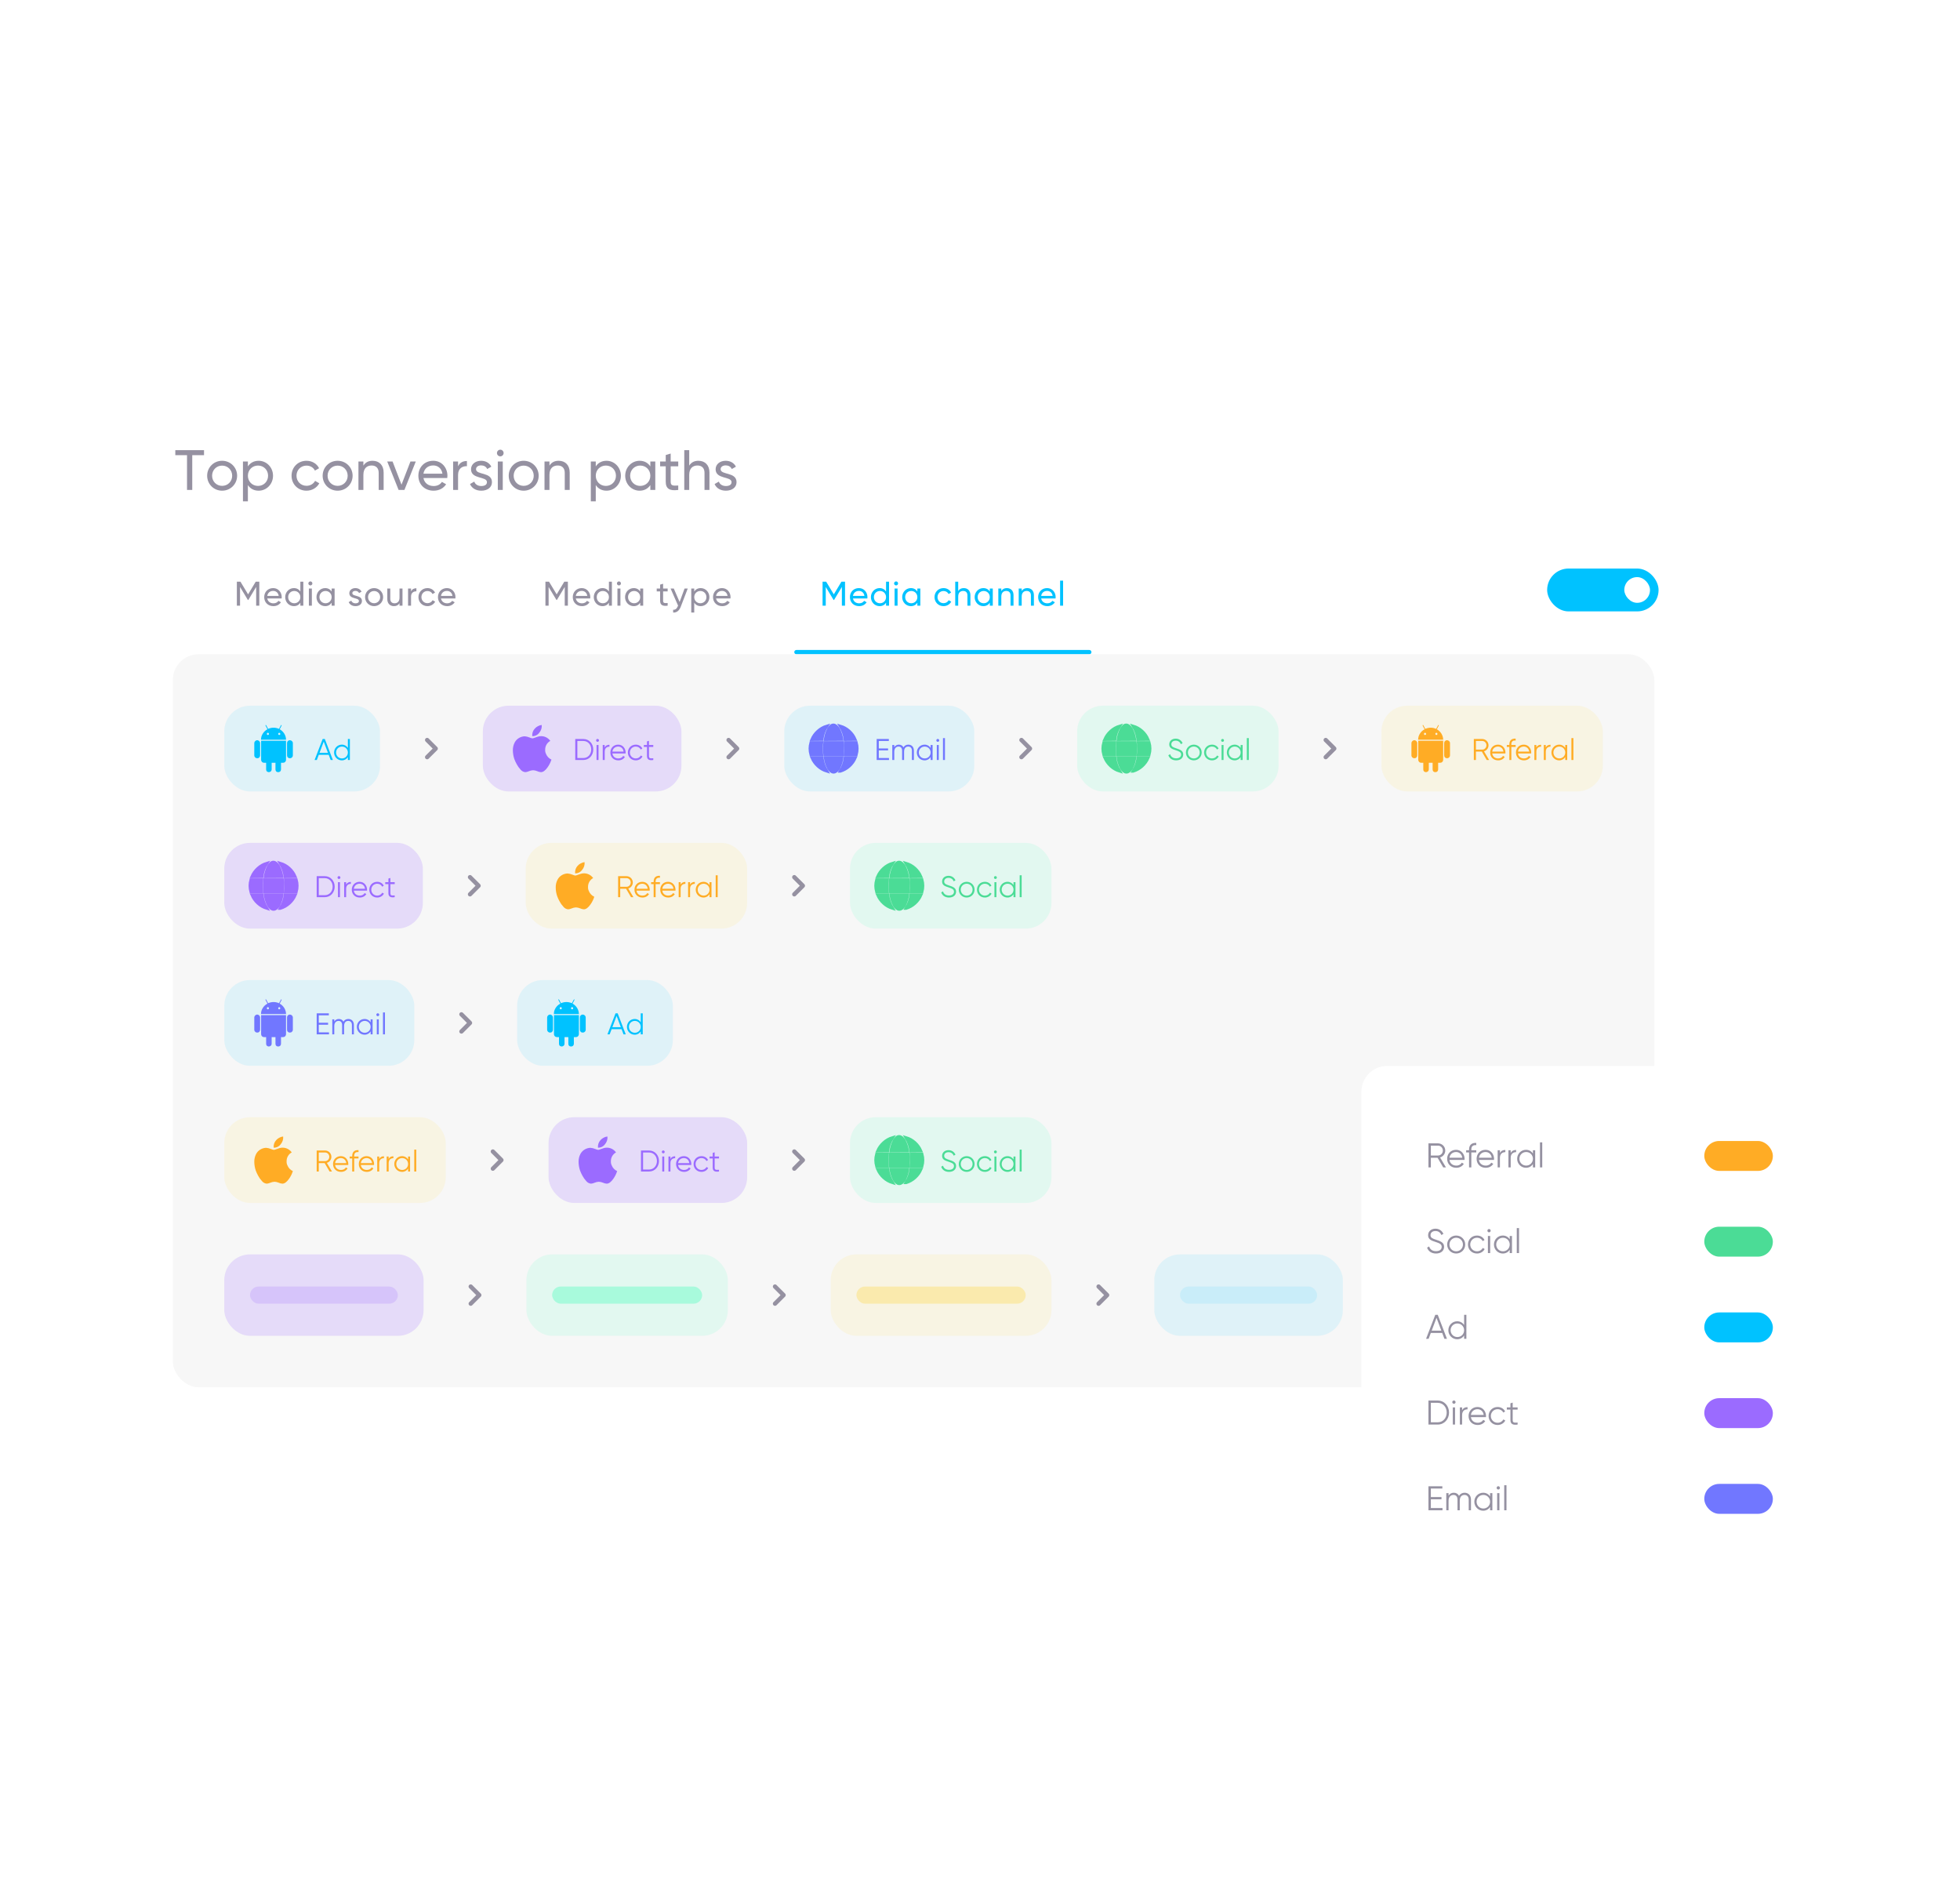 <svg width="686" height="665" viewBox="0 0 686 665" fill="none" xmlns="http://www.w3.org/2000/svg">
<g clip-path="url(#clip0_2_147470)">
<g filter="url(#filter0_d_2_147470)">
<rect x="43" y="120" width="553.5" height="373.5" rx="15" fill="white"/>
<path d="M71.408 147.57V149.321H67.288V161.5H65.458V149.321H61.358V147.57H71.408ZM77.737 161.759C74.832 161.759 72.503 159.47 72.503 156.525C72.503 153.58 74.832 151.291 77.737 151.291C80.642 151.291 82.991 153.58 82.991 156.525C82.991 159.47 80.642 161.759 77.737 161.759ZM77.737 160.067C79.727 160.067 81.259 158.535 81.259 156.525C81.259 154.515 79.727 152.983 77.737 152.983C75.767 152.983 74.234 154.515 74.234 156.525C74.234 158.535 75.767 160.067 77.737 160.067ZM90.524 151.291C93.29 151.291 95.559 153.58 95.559 156.525C95.559 159.47 93.29 161.759 90.524 161.759C88.833 161.759 87.559 161.002 86.763 159.789V165.48H85.032V151.55H86.763V153.261C87.559 152.047 88.833 151.291 90.524 151.291ZM90.305 160.087C92.296 160.087 93.828 158.555 93.828 156.525C93.828 154.495 92.296 152.963 90.305 152.963C88.296 152.963 86.763 154.495 86.763 156.525C86.763 158.555 88.296 160.087 90.305 160.087ZM107.277 161.759C104.272 161.759 102.043 159.47 102.043 156.525C102.043 153.58 104.272 151.291 107.277 151.291C109.247 151.291 110.919 152.326 111.675 153.898L110.222 154.734C109.725 153.679 108.61 152.983 107.277 152.983C105.287 152.983 103.774 154.515 103.774 156.525C103.774 158.515 105.287 160.047 107.277 160.047C108.63 160.047 109.725 159.351 110.282 158.316L111.754 159.172C110.919 160.724 109.227 161.759 107.277 161.759ZM118.16 161.759C115.254 161.759 112.926 159.47 112.926 156.525C112.926 153.58 115.254 151.291 118.16 151.291C121.065 151.291 123.414 153.58 123.414 156.525C123.414 159.47 121.065 161.759 118.16 161.759ZM118.16 160.067C120.15 160.067 121.682 158.535 121.682 156.525C121.682 154.515 120.15 152.983 118.16 152.983C116.19 152.983 114.657 154.515 114.657 156.525C114.657 158.535 116.19 160.067 118.16 160.067ZM130.41 151.291C132.738 151.291 134.271 152.843 134.271 155.391V161.5H132.539V155.49C132.539 153.858 131.604 152.943 130.072 152.943C128.48 152.943 127.186 153.878 127.186 156.226V161.5H125.455V151.55H127.186V152.983C127.922 151.808 129.017 151.291 130.41 151.291ZM143.653 151.55H145.523L141.543 161.5H139.513L135.533 151.55H137.404L140.528 159.649L143.653 151.55ZM148.202 157.321C148.54 159.112 149.953 160.127 151.804 160.127C153.177 160.127 154.172 159.49 154.669 158.674L156.142 159.51C155.266 160.863 153.754 161.759 151.764 161.759C148.56 161.759 146.43 159.51 146.43 156.525C146.43 153.58 148.54 151.291 151.644 151.291C154.649 151.291 156.6 153.759 156.6 156.545C156.6 156.803 156.58 157.062 156.54 157.321H148.202ZM151.644 152.923C149.774 152.923 148.48 154.077 148.202 155.808H154.848C154.55 153.838 153.137 152.923 151.644 152.923ZM160.321 153.221C160.958 151.828 162.172 151.371 163.426 151.371V153.182C161.933 153.122 160.321 153.878 160.321 156.226V161.5H158.59V151.55H160.321V153.221ZM166.612 154.236C166.612 156.366 172.184 155.112 172.184 158.774C172.184 160.624 170.592 161.759 168.463 161.759C166.473 161.759 165.08 160.803 164.503 159.43L165.995 158.575C166.314 159.53 167.229 160.127 168.463 160.127C169.518 160.127 170.433 159.749 170.433 158.774C170.433 156.644 164.861 157.858 164.861 154.256C164.861 152.505 166.373 151.291 168.383 151.291C170.015 151.291 171.329 152.067 171.965 153.361L170.513 154.177C170.135 153.281 169.259 152.903 168.383 152.903C167.488 152.903 166.612 153.341 166.612 154.236ZM175.11 149.739C174.453 149.739 173.936 149.221 173.936 148.585C173.936 147.948 174.453 147.41 175.11 147.41C175.747 147.41 176.264 147.948 176.264 148.585C176.264 149.221 175.747 149.739 175.11 149.739ZM174.234 161.5V151.55H175.966V161.5H174.234ZM183.284 161.759C180.378 161.759 178.05 159.47 178.05 156.525C178.05 153.58 180.378 151.291 183.284 151.291C186.189 151.291 188.537 153.58 188.537 156.525C188.537 159.47 186.189 161.759 183.284 161.759ZM183.284 160.067C185.274 160.067 186.806 158.535 186.806 156.525C186.806 154.515 185.274 152.983 183.284 152.983C181.313 152.983 179.781 154.515 179.781 156.525C179.781 158.535 181.313 160.067 183.284 160.067ZM195.534 151.291C197.862 151.291 199.394 152.843 199.394 155.391V161.5H197.663V155.49C197.663 153.858 196.728 152.943 195.195 152.943C193.603 152.943 192.31 153.878 192.31 156.226V161.5H190.578V151.55H192.31V152.983C193.046 151.808 194.14 151.291 195.534 151.291ZM212.279 151.291C215.045 151.291 217.314 153.58 217.314 156.525C217.314 159.47 215.045 161.759 212.279 161.759C210.587 161.759 209.314 161.002 208.518 159.789V165.48H206.786V151.55H208.518V153.261C209.314 152.047 210.587 151.291 212.279 151.291ZM212.06 160.087C214.05 160.087 215.582 158.555 215.582 156.525C215.582 154.495 214.05 152.963 212.06 152.963C210.05 152.963 208.518 154.495 208.518 156.525C208.518 158.555 210.05 160.087 212.06 160.087ZM227.618 151.55H229.35V161.5H227.618V159.789C226.822 161.002 225.549 161.759 223.857 161.759C221.091 161.759 218.822 159.47 218.822 156.525C218.822 153.58 221.091 151.291 223.857 151.291C225.549 151.291 226.822 152.047 227.618 153.261V151.55ZM224.076 160.087C226.086 160.087 227.618 158.555 227.618 156.525C227.618 154.495 226.086 152.963 224.076 152.963C222.086 152.963 220.554 154.495 220.554 156.525C220.554 158.555 222.086 160.087 224.076 160.087ZM237.386 153.221H234.739V158.614C234.739 160.127 235.615 160.027 237.386 159.948V161.5C234.401 161.898 233.008 161.102 233.008 158.614V153.221H231.038V151.55H233.008V149.281L234.739 148.764V151.55H237.386V153.221ZM244.449 151.291C246.777 151.291 248.31 152.843 248.31 155.391V161.5H246.578V155.49C246.578 153.858 245.643 152.943 244.111 152.943C242.519 152.943 241.225 153.878 241.225 156.226V161.5H239.494V147.57H241.225V152.983C241.962 151.808 243.056 151.291 244.449 151.291ZM252.219 154.236C252.219 156.366 257.791 155.112 257.791 158.774C257.791 160.624 256.199 161.759 254.07 161.759C252.08 161.759 250.687 160.803 250.11 159.43L251.602 158.575C251.921 159.53 252.836 160.127 254.07 160.127C255.125 160.127 256.04 159.749 256.04 158.774C256.04 156.644 250.468 157.858 250.468 154.256C250.468 152.505 251.981 151.291 253.99 151.291C255.622 151.291 256.936 152.067 257.573 153.361L256.12 154.177C255.742 153.281 254.866 152.903 253.99 152.903C253.095 152.903 252.219 153.341 252.219 154.236Z" fill="#9591A1"/>
<path d="M90.76 193.6V202H89.656V195.436L86.908 200.008H86.764L84.016 195.448V202H82.9V193.6H84.16L86.836 198.04L89.5 193.6H90.76ZM93.54 199.48C93.744 200.56 94.596 201.172 95.712 201.172C96.54 201.172 97.14 200.788 97.44 200.296L98.328 200.8C97.8 201.616 96.888 202.156 95.688 202.156C93.756 202.156 92.472 200.8 92.472 199C92.472 197.224 93.744 195.844 95.616 195.844C97.428 195.844 98.604 197.332 98.604 199.012C98.604 199.168 98.592 199.324 98.568 199.48H93.54ZM95.616 196.828C94.488 196.828 93.708 197.524 93.54 198.568H97.548C97.368 197.38 96.516 196.828 95.616 196.828ZM105.121 193.6H106.165V202H105.121V200.968C104.641 201.7 103.873 202.156 102.853 202.156C101.185 202.156 99.817 200.776 99.817 199C99.817 197.224 101.185 195.844 102.853 195.844C103.873 195.844 104.641 196.3 105.121 197.032V193.6ZM102.985 201.148C104.197 201.148 105.121 200.224 105.121 199C105.121 197.776 104.197 196.852 102.985 196.852C101.785 196.852 100.861 197.776 100.861 199C100.861 200.224 101.785 201.148 102.985 201.148ZM108.634 194.908C108.238 194.908 107.926 194.596 107.926 194.212C107.926 193.828 108.238 193.504 108.634 193.504C109.018 193.504 109.33 193.828 109.33 194.212C109.33 194.596 109.018 194.908 108.634 194.908ZM108.106 202V196H109.15V202H108.106ZM116.071 196H117.115V202H116.071V200.968C115.591 201.7 114.823 202.156 113.803 202.156C112.135 202.156 110.767 200.776 110.767 199C110.767 197.224 112.135 195.844 113.803 195.844C114.823 195.844 115.591 196.3 116.071 197.032V196ZM113.935 201.148C115.147 201.148 116.071 200.224 116.071 199C116.071 197.776 115.147 196.852 113.935 196.852C112.735 196.852 111.811 197.776 111.811 199C111.811 200.224 112.735 201.148 113.935 201.148ZM123.317 197.62C123.317 198.904 126.677 198.148 126.677 200.356C126.677 201.472 125.717 202.156 124.433 202.156C123.233 202.156 122.393 201.58 122.045 200.752L122.945 200.236C123.137 200.812 123.689 201.172 124.433 201.172C125.069 201.172 125.621 200.944 125.621 200.356C125.621 199.072 122.261 199.804 122.261 197.632C122.261 196.576 123.173 195.844 124.385 195.844C125.369 195.844 126.161 196.312 126.545 197.092L125.669 197.584C125.441 197.044 124.913 196.816 124.385 196.816C123.845 196.816 123.317 197.08 123.317 197.62ZM130.929 202.156C129.177 202.156 127.773 200.776 127.773 199C127.773 197.224 129.177 195.844 130.929 195.844C132.681 195.844 134.097 197.224 134.097 199C134.097 200.776 132.681 202.156 130.929 202.156ZM130.929 201.136C132.129 201.136 133.053 200.212 133.053 199C133.053 197.788 132.129 196.864 130.929 196.864C129.741 196.864 128.817 197.788 128.817 199C128.817 200.212 129.741 201.136 130.929 201.136ZM139.828 196H140.872V202H139.828V201.136C139.384 201.844 138.724 202.156 137.884 202.156C136.48 202.156 135.556 201.22 135.556 199.684V196H136.6V199.624C136.6 200.608 137.164 201.16 138.088 201.16C139.048 201.16 139.828 200.596 139.828 199.18V196ZM143.865 197.008C144.249 196.168 144.981 195.892 145.737 195.892V196.984C144.837 196.948 143.865 197.404 143.865 198.82V202H142.821V196H143.865V197.008ZM149.61 202.156C147.798 202.156 146.454 200.776 146.454 199C146.454 197.224 147.798 195.844 149.61 195.844C150.798 195.844 151.806 196.468 152.262 197.416L151.386 197.92C151.086 197.284 150.414 196.864 149.61 196.864C148.41 196.864 147.498 197.788 147.498 199C147.498 200.2 148.41 201.124 149.61 201.124C150.426 201.124 151.086 200.704 151.422 200.08L152.31 200.596C151.806 201.532 150.786 202.156 149.61 202.156ZM154.351 199.48C154.555 200.56 155.407 201.172 156.523 201.172C157.351 201.172 157.951 200.788 158.251 200.296L159.139 200.8C158.611 201.616 157.699 202.156 156.499 202.156C154.567 202.156 153.283 200.8 153.283 199C153.283 197.224 154.555 195.844 156.427 195.844C158.239 195.844 159.415 197.332 159.415 199.012C159.415 199.168 159.403 199.324 159.379 199.48H154.351ZM156.427 196.828C155.299 196.828 154.519 197.524 154.351 198.568H158.359C158.179 197.38 157.327 196.828 156.427 196.828Z" fill="#9591A1"/>
<path d="M198.76 193.6V202H197.656V195.436L194.908 200.008H194.764L192.016 195.448V202H190.9V193.6H192.16L194.836 198.04L197.5 193.6H198.76ZM201.54 199.48C201.744 200.56 202.596 201.172 203.712 201.172C204.54 201.172 205.14 200.788 205.44 200.296L206.328 200.8C205.8 201.616 204.888 202.156 203.688 202.156C201.756 202.156 200.472 200.8 200.472 199C200.472 197.224 201.744 195.844 203.616 195.844C205.428 195.844 206.604 197.332 206.604 199.012C206.604 199.168 206.592 199.324 206.568 199.48H201.54ZM203.616 196.828C202.488 196.828 201.708 197.524 201.54 198.568H205.548C205.368 197.38 204.516 196.828 203.616 196.828ZM213.121 193.6H214.165V202H213.121V200.968C212.641 201.7 211.873 202.156 210.853 202.156C209.185 202.156 207.817 200.776 207.817 199C207.817 197.224 209.185 195.844 210.853 195.844C211.873 195.844 212.641 196.3 213.121 197.032V193.6ZM210.985 201.148C212.197 201.148 213.121 200.224 213.121 199C213.121 197.776 212.197 196.852 210.985 196.852C209.785 196.852 208.861 197.776 208.861 199C208.861 200.224 209.785 201.148 210.985 201.148ZM216.634 194.908C216.238 194.908 215.926 194.596 215.926 194.212C215.926 193.828 216.238 193.504 216.634 193.504C217.018 193.504 217.33 193.828 217.33 194.212C217.33 194.596 217.018 194.908 216.634 194.908ZM216.106 202V196H217.15V202H216.106ZM224.071 196H225.115V202H224.071V200.968C223.591 201.7 222.823 202.156 221.803 202.156C220.135 202.156 218.767 200.776 218.767 199C218.767 197.224 220.135 195.844 221.803 195.844C222.823 195.844 223.591 196.3 224.071 197.032V196ZM221.935 201.148C223.147 201.148 224.071 200.224 224.071 199C224.071 197.776 223.147 196.852 221.935 196.852C220.735 196.852 219.811 197.776 219.811 199C219.811 200.224 220.735 201.148 221.935 201.148ZM233.681 197.008H232.085V200.26C232.085 201.172 232.613 201.112 233.681 201.064V202C231.881 202.24 231.041 201.76 231.041 200.26V197.008H229.853V196H231.041V194.632L232.085 194.32V196H233.681V197.008ZM239.594 196H240.71L238.262 202.372C237.758 203.716 236.822 204.484 235.598 204.4V203.428C236.402 203.488 236.906 202.996 237.218 202.204L237.326 201.976L234.71 196H235.826L237.866 200.704L239.594 196ZM245.254 195.844C246.922 195.844 248.29 197.224 248.29 199C248.29 200.776 246.922 202.156 245.254 202.156C244.234 202.156 243.466 201.7 242.986 200.968V204.4H241.942V196H242.986V197.032C243.466 196.3 244.234 195.844 245.254 195.844ZM245.122 201.148C246.322 201.148 247.246 200.224 247.246 199C247.246 197.776 246.322 196.852 245.122 196.852C243.91 196.852 242.986 197.776 242.986 199C242.986 200.224 243.91 201.148 245.122 201.148ZM250.627 199.48C250.831 200.56 251.683 201.172 252.799 201.172C253.627 201.172 254.227 200.788 254.527 200.296L255.415 200.8C254.887 201.616 253.975 202.156 252.775 202.156C250.843 202.156 249.559 200.8 249.559 199C249.559 197.224 250.831 195.844 252.703 195.844C254.515 195.844 255.691 197.332 255.691 199.012C255.691 199.168 255.679 199.324 255.655 199.48H250.627ZM252.703 196.828C251.575 196.828 250.795 197.524 250.627 198.568H254.635C254.455 197.38 253.603 196.828 252.703 196.828Z" fill="#9591A1"/>
<path d="M295.76 193.6V202H294.656V195.436L291.908 200.008H291.764L289.016 195.448V202H287.9V193.6H289.16L291.836 198.04L294.5 193.6H295.76ZM298.54 199.48C298.744 200.56 299.596 201.172 300.712 201.172C301.54 201.172 302.14 200.788 302.44 200.296L303.328 200.8C302.8 201.616 301.888 202.156 300.688 202.156C298.756 202.156 297.472 200.8 297.472 199C297.472 197.224 298.744 195.844 300.616 195.844C302.428 195.844 303.604 197.332 303.604 199.012C303.604 199.168 303.592 199.324 303.568 199.48H298.54ZM300.616 196.828C299.488 196.828 298.708 197.524 298.54 198.568H302.548C302.368 197.38 301.516 196.828 300.616 196.828ZM310.121 193.6H311.165V202H310.121V200.968C309.641 201.7 308.873 202.156 307.853 202.156C306.185 202.156 304.817 200.776 304.817 199C304.817 197.224 306.185 195.844 307.853 195.844C308.873 195.844 309.641 196.3 310.121 197.032V193.6ZM307.985 201.148C309.197 201.148 310.121 200.224 310.121 199C310.121 197.776 309.197 196.852 307.985 196.852C306.785 196.852 305.861 197.776 305.861 199C305.861 200.224 306.785 201.148 307.985 201.148ZM313.634 194.908C313.238 194.908 312.926 194.596 312.926 194.212C312.926 193.828 313.238 193.504 313.634 193.504C314.018 193.504 314.33 193.828 314.33 194.212C314.33 194.596 314.018 194.908 313.634 194.908ZM313.106 202V196H314.15V202H313.106ZM321.071 196H322.115V202H321.071V200.968C320.591 201.7 319.823 202.156 318.803 202.156C317.135 202.156 315.767 200.776 315.767 199C315.767 197.224 317.135 195.844 318.803 195.844C319.823 195.844 320.591 196.3 321.071 197.032V196ZM318.935 201.148C320.147 201.148 321.071 200.224 321.071 199C321.071 197.776 320.147 196.852 318.935 196.852C317.735 196.852 316.811 197.776 316.811 199C316.811 200.224 317.735 201.148 318.935 201.148ZM330.237 202.156C328.425 202.156 327.081 200.776 327.081 199C327.081 197.224 328.425 195.844 330.237 195.844C331.425 195.844 332.433 196.468 332.889 197.416L332.013 197.92C331.713 197.284 331.041 196.864 330.237 196.864C329.037 196.864 328.125 197.788 328.125 199C328.125 200.2 329.037 201.124 330.237 201.124C331.053 201.124 331.713 200.704 332.049 200.08L332.937 200.596C332.433 201.532 331.413 202.156 330.237 202.156ZM337.316 195.844C338.72 195.844 339.644 196.78 339.644 198.316V202H338.6V198.376C338.6 197.392 338.036 196.84 337.112 196.84C336.152 196.84 335.372 197.404 335.372 198.82V202H334.328V193.6H335.372V196.864C335.816 196.156 336.476 195.844 337.316 195.844ZM346.429 196H347.473V202H346.429V200.968C345.949 201.7 345.181 202.156 344.161 202.156C342.493 202.156 341.125 200.776 341.125 199C341.125 197.224 342.493 195.844 344.161 195.844C345.181 195.844 345.949 196.3 346.429 197.032V196ZM344.293 201.148C345.505 201.148 346.429 200.224 346.429 199C346.429 197.776 345.505 196.852 344.293 196.852C343.093 196.852 342.169 197.776 342.169 199C342.169 200.224 343.093 201.148 344.293 201.148ZM352.403 195.844C353.807 195.844 354.731 196.78 354.731 198.316V202H353.687V198.376C353.687 197.392 353.123 196.84 352.199 196.84C351.239 196.84 350.459 197.404 350.459 198.82V202H349.415V196H350.459V196.864C350.903 196.156 351.563 195.844 352.403 195.844ZM359.536 195.844C360.94 195.844 361.864 196.78 361.864 198.316V202H360.82V198.376C360.82 197.392 360.256 196.84 359.332 196.84C358.372 196.84 357.592 197.404 357.592 198.82V202H356.548V196H357.592V196.864C358.036 196.156 358.696 195.844 359.536 195.844ZM364.414 199.48C364.618 200.56 365.47 201.172 366.586 201.172C367.414 201.172 368.014 200.788 368.314 200.296L369.202 200.8C368.674 201.616 367.762 202.156 366.562 202.156C364.63 202.156 363.346 200.8 363.346 199C363.346 197.224 364.618 195.844 366.49 195.844C368.302 195.844 369.478 197.332 369.478 199.012C369.478 199.168 369.466 199.324 369.442 199.48H364.414ZM366.49 196.828C365.362 196.828 364.582 197.524 364.414 198.568H368.422C368.242 197.38 367.39 196.828 366.49 196.828ZM371.038 202V193.24H372.082V202H371.038Z" fill="#00C2FF"/>
<line x1="278.75" y1="218.25" x2="381.25" y2="218.25" stroke="#00C2FF" stroke-width="1.5" stroke-linecap="round" stroke-linejoin="round"/>
<rect x="542.25" y="189.75" width="37.5" height="13.5" rx="6.75" fill="#00C2FF" stroke="#00C2FF" stroke-width="1.5" stroke-linecap="round"/>
<rect x="568.5" y="192" width="9" height="9" rx="4.5" fill="white"/>
<rect x="60.5" y="219" width="518.5" height="256.5" rx="9" fill="#F7F7F7"/>
<rect x="78.5" y="237" width="54.5" height="30" rx="9" fill="#00C2FF" fill-opacity="0.1"/>
<path d="M91.039 250.077C91.039 249.819 90.934 249.598 90.723 249.377C90.512 249.192 90.301 249.082 90.019 249.082C89.738 249.082 89.527 249.192 89.316 249.377C89.106 249.598 89 249.819 89 250.077V254.353C89 254.647 89.106 254.906 89.316 255.09C89.527 255.311 89.773 255.385 90.055 255.385C90.336 255.385 90.547 255.311 90.758 255.09C90.934 254.906 91.039 254.647 91.039 254.353V250.077ZM91.391 255.864V249.266H100.109V255.864C100.109 256.196 100.004 256.454 99.793 256.675C99.582 256.896 99.336 256.97 99.055 256.97H98.352V259.218C98.352 259.66 98.176 259.992 97.859 260.139C97.508 260.287 97.191 260.287 96.875 260.139C96.559 259.992 96.418 259.66 96.418 259.218V256.97H95.082V259.218C95.082 259.66 94.906 259.955 94.59 260.103C94.273 260.287 93.957 260.287 93.641 260.139C93.289 259.992 93.148 259.66 93.148 259.218V256.97H92.445C92.164 256.97 91.918 256.896 91.707 256.675C91.496 256.454 91.391 256.196 91.391 255.864ZM100.109 248.898C100.109 248.16 99.898 247.46 99.512 246.797C99.09 246.133 98.562 245.617 97.894 245.249L98.562 243.959C98.598 243.885 98.562 243.811 98.492 243.774C98.422 243.737 98.352 243.737 98.352 243.811L97.648 245.101C97.051 244.843 96.418 244.696 95.75 244.696C95.082 244.696 94.449 244.843 93.852 245.101L93.148 243.811C93.113 243.737 93.043 243.737 92.973 243.774C92.902 243.811 92.867 243.885 92.938 243.959L93.606 245.249C92.902 245.617 92.375 246.133 91.953 246.797C91.531 247.46 91.356 248.16 91.356 248.898H100.109ZM94.133 246.87C94.133 246.981 94.098 247.055 94.027 247.128C93.957 247.202 93.852 247.239 93.746 247.239C93.641 247.239 93.57 247.202 93.5 247.128C93.43 247.055 93.394 246.981 93.394 246.87C93.394 246.797 93.43 246.686 93.5 246.612C93.57 246.539 93.641 246.465 93.746 246.465C93.852 246.465 93.957 246.539 94.027 246.612C94.098 246.686 94.133 246.797 94.133 246.87ZM98.106 246.87C98.106 246.981 98.07 247.055 98 247.128C97.93 247.202 97.824 247.239 97.754 247.239C97.648 247.239 97.543 247.202 97.473 247.128C97.402 247.055 97.367 246.981 97.367 246.87C97.367 246.797 97.402 246.686 97.473 246.612C97.543 246.539 97.648 246.465 97.754 246.465C97.824 246.465 97.93 246.539 98 246.612C98.07 246.686 98.106 246.797 98.106 246.87ZM101.445 249.082C101.727 249.082 101.973 249.192 102.184 249.377C102.395 249.598 102.5 249.819 102.5 250.077V254.353C102.5 254.647 102.395 254.906 102.184 255.09C101.973 255.311 101.727 255.385 101.445 255.385C101.164 255.385 100.953 255.311 100.742 255.09C100.531 254.906 100.461 254.647 100.461 254.353V250.114C100.461 249.819 100.531 249.598 100.742 249.377C100.953 249.192 101.164 249.082 101.445 249.082Z" fill="#00C2FF"/>
<path d="M115.733 256L115.051 254.194H111.565L110.882 256H110.105L112.93 248.65H113.686L116.51 256H115.733ZM111.827 253.501H114.788L113.308 249.563L111.827 253.501ZM121.761 248.65H122.454V256H121.761V254.971C121.32 255.674 120.575 256.126 119.64 256.126C118.16 256.126 116.931 254.929 116.931 253.375C116.931 251.821 118.16 250.624 119.64 250.624C120.575 250.624 121.32 251.075 121.761 251.779V248.65ZM119.693 255.454C120.858 255.454 121.761 254.54 121.761 253.375C121.761 252.209 120.858 251.296 119.693 251.296C118.527 251.296 117.624 252.209 117.624 253.375C117.624 254.54 118.527 255.454 119.693 255.454Z" fill="#00C2FF"/>
<path d="M149.5 255L152.5 252L149.5 249" stroke="#9591A1" stroke-width="1.5" stroke-linecap="round" stroke-linejoin="round"/>
<rect x="169" y="237" width="69.5" height="30" rx="9" fill="#9B6BFF" fill-opacity="0.2"/>
<path d="M183.882 260.25C184.28 260.216 184.669 260.115 185.035 259.95C185.524 259.734 186.047 259.609 186.578 259.582C187.083 259.604 187.58 259.717 188.047 259.916C188.455 260.109 188.893 260.223 189.341 260.25C190.105 260.25 190.884 259.659 191.673 258.538C192.252 257.722 192.7 256.815 193 255.851C192.561 255.655 192.165 255.37 191.833 255.015C191.501 254.659 191.241 254.24 191.067 253.78C190.875 253.367 190.786 252.911 190.81 252.454C190.792 251.808 190.952 251.171 191.27 250.615C191.589 250.059 192.053 249.608 192.61 249.313C192.132 248.642 191.466 248.139 190.702 247.869C189.939 247.6 189.113 247.578 188.337 247.807C188.072 247.875 187.715 248.003 187.259 248.175C186.972 248.3 186.671 248.387 186.363 248.431C186.028 248.38 185.701 248.282 185.392 248.14C184.832 247.9 184.238 247.752 183.633 247.704C182.933 247.731 182.249 247.933 181.642 248.294C180.995 248.673 180.465 249.234 180.116 249.912C179.691 250.754 179.48 251.693 179.502 252.642C179.514 253.662 179.684 254.673 180.008 255.637C180.236 256.261 180.514 256.865 180.837 257.443C181.204 258.143 181.662 258.788 182.198 259.36C182.405 259.619 182.661 259.831 182.951 259.984C183.241 260.137 183.557 260.228 183.882 260.25ZM186.288 247.661C186.77 247.679 187.25 247.575 187.684 247.357C188.118 247.139 188.493 246.814 188.777 246.412C189.083 246.049 189.314 245.626 189.456 245.169C189.599 244.711 189.65 244.228 189.607 243.75C189.141 243.789 188.689 243.929 188.279 244.161C187.861 244.373 187.484 244.663 187.168 245.017C186.845 245.366 186.599 245.783 186.447 246.24C186.295 246.696 186.241 247.181 186.288 247.661Z" fill="#9B6BFF"/>
<path d="M204.175 248.65C206.202 248.65 207.64 250.298 207.64 252.325C207.64 254.351 206.202 256 204.175 256H201.34V248.65H204.175ZM204.175 255.307C205.813 255.307 206.926 253.973 206.926 252.325C206.926 250.676 205.813 249.343 204.175 249.343H202.075V255.307H204.175ZM209.139 249.637C208.855 249.637 208.635 249.406 208.635 249.133C208.635 248.86 208.855 248.629 209.139 248.629C209.422 248.629 209.643 248.86 209.643 249.133C209.643 249.406 209.422 249.637 209.139 249.637ZM208.792 256V250.75H209.485V256H208.792ZM211.649 251.621C212.016 250.886 212.636 250.666 213.308 250.666V251.338C212.468 251.338 211.649 251.779 211.649 253.081V256H210.956V250.75H211.649V251.621ZM216.365 250.624C217.972 250.624 218.969 251.957 218.969 253.396C218.969 253.501 218.959 253.616 218.948 253.721H214.339C214.486 254.792 215.315 255.454 216.428 255.454C217.258 255.454 217.835 255.065 218.119 254.561L218.728 254.918C218.287 255.632 217.478 256.126 216.418 256.126C214.759 256.126 213.625 254.96 213.625 253.375C213.625 251.831 214.738 250.624 216.365 250.624ZM216.365 251.296C215.263 251.296 214.475 252.02 214.339 253.049H218.255C218.108 251.894 217.268 251.296 216.365 251.296ZM222.518 256.126C220.932 256.126 219.756 254.929 219.756 253.375C219.756 251.821 220.932 250.624 222.518 250.624C223.557 250.624 224.439 251.17 224.817 251.999L224.25 252.325C223.967 251.705 223.305 251.296 222.518 251.296C221.352 251.296 220.449 252.209 220.449 253.375C220.449 254.54 221.352 255.454 222.518 255.454C223.316 255.454 223.956 255.034 224.292 254.425L224.87 254.761C224.439 255.59 223.547 256.126 222.518 256.126ZM228.647 251.422H227.135V254.603C227.135 255.506 227.629 255.433 228.647 255.391V256C227.23 256.21 226.442 255.863 226.442 254.603V251.422H225.34V250.75H226.442V249.49L227.135 249.28V250.75H228.647V251.422Z" fill="#9B6BFF"/>
<path d="M255 255L258 252L255 249" stroke="#9591A1" stroke-width="1.5" stroke-linecap="round" stroke-linejoin="round"/>
<rect x="274.5" y="237" width="66.5" height="30" rx="9" fill="#00C2FF" fill-opacity="0.1"/>
<path d="M289.393 259.92C288.498 258.491 287.931 256.881 287.732 255.207H284.161C284.647 256.327 285.368 257.33 286.277 258.147C287.171 258.962 288.235 259.567 289.393 259.92ZM294.116 259.92C295.283 259.566 296.357 258.958 297.259 258.138C298.167 257.323 298.886 256.32 299.366 255.198H295.795C295.606 256.881 295.028 258.498 294.107 259.92H294.116ZM291.75 260.25C292.393 260.25 292.988 259.787 293.536 258.86C294.133 257.72 294.526 256.483 294.696 255.207H288.83C289 256.472 289.393 257.697 289.991 258.825C290.536 259.787 291.107 260.25 291.75 260.25ZM287.598 254.147C287.527 253.39 287.5 252.686 287.5 252.018C287.5 251.35 287.5 250.628 287.598 249.897H283.804C283.61 250.588 283.508 251.301 283.5 252.018C283.508 252.738 283.61 253.454 283.804 254.147H287.598ZM299.705 254.147C300.098 252.758 300.098 251.287 299.705 249.897H295.893C295.955 250.628 295.991 251.332 295.991 252.018C295.991 252.704 295.991 253.417 295.893 254.147H299.705ZM294.848 254.147C294.911 253.434 294.946 252.731 294.946 252.018C294.946 251.305 294.946 250.601 294.848 249.897H288.661C288.592 250.602 288.56 251.31 288.562 252.018C288.56 252.729 288.592 253.439 288.661 254.147H294.848ZM287.705 248.802C287.892 247.132 288.47 245.529 289.393 244.124C288.223 244.472 287.148 245.082 286.25 245.906C285.341 246.719 284.619 247.719 284.134 248.837L287.705 248.802ZM299.312 248.802C298.835 247.679 298.116 246.675 297.205 245.862C296.314 245.061 295.256 244.468 294.107 244.124C295.003 245.553 295.571 247.163 295.768 248.837L299.312 248.802ZM294.661 248.802C294.468 247.526 294.064 246.291 293.464 245.149C292.929 244.258 292.339 243.75 291.679 243.75C291.018 243.75 290.536 244.258 289.991 245.184C289.388 246.323 288.995 247.56 288.83 248.837L294.661 248.802Z" fill="#7177FF"/>
<path d="M289.393 259.92C288.498 258.491 287.931 256.881 287.732 255.207H284.161C284.647 256.327 285.368 257.33 286.277 258.147C287.171 258.962 288.235 259.567 289.393 259.92ZM294.116 259.92C295.283 259.566 296.357 258.958 297.259 258.138C298.167 257.323 298.886 256.32 299.366 255.198H295.795C295.606 256.881 295.028 258.498 294.107 259.92H294.116ZM291.75 260.25C292.393 260.25 292.988 259.787 293.536 258.86C294.133 257.72 294.526 256.483 294.696 255.207H288.83C289 256.472 289.393 257.697 289.991 258.825C290.536 259.787 291.107 260.25 291.75 260.25ZM287.598 254.147C287.527 253.39 287.5 252.686 287.5 252.018C287.5 251.35 287.5 250.628 287.598 249.897H283.804C283.61 250.588 283.508 251.301 283.5 252.018C283.508 252.738 283.61 253.454 283.804 254.147H287.598ZM299.705 254.147C300.098 252.758 300.098 251.287 299.705 249.897H295.893C295.955 250.628 295.991 251.332 295.991 252.018C295.991 252.704 295.991 253.417 295.893 254.147H299.705ZM294.848 254.147C294.911 253.434 294.946 252.731 294.946 252.018C294.946 251.305 294.946 250.601 294.848 249.897H288.661C288.592 250.602 288.56 251.31 288.562 252.018C288.56 252.729 288.592 253.439 288.661 254.147H294.848ZM287.705 248.802C287.892 247.132 288.47 245.529 289.393 244.124C288.223 244.472 287.148 245.082 286.25 245.906C285.341 246.719 284.619 247.719 284.134 248.837L287.705 248.802ZM299.312 248.802C298.835 247.679 298.116 246.675 297.205 245.862C296.314 245.061 295.256 244.468 294.107 244.124C295.003 245.553 295.571 247.163 295.768 248.837L299.312 248.802ZM294.661 248.802C294.468 247.526 294.064 246.291 293.464 245.149C292.929 244.258 292.339 243.75 291.679 243.75C291.018 243.75 290.536 244.258 289.991 245.184C289.388 246.323 288.995 247.56 288.83 248.837L294.661 248.802Z" stroke="#7177FF"/>
<path d="M307.575 255.307H311.145V256H306.84V248.65H311.093V249.343H307.575V251.947H310.83V252.64H307.575V255.307ZM317.899 250.624C319.054 250.624 319.863 251.411 319.863 252.724V256H319.17V252.724C319.17 251.789 318.634 251.296 317.889 251.296C317.08 251.296 316.429 251.789 316.429 253.091V256H315.736V252.724C315.736 251.789 315.253 251.296 314.508 251.296C313.752 251.296 312.996 251.789 312.996 253.091V256H312.303V250.75H312.996V251.516C313.405 250.876 313.972 250.624 314.602 250.624C315.337 250.624 315.904 250.97 316.198 251.579C316.587 250.928 317.227 250.624 317.899 250.624ZM325.718 250.75H326.411V256H325.718V254.971C325.277 255.674 324.532 256.126 323.597 256.126C322.117 256.126 320.888 254.929 320.888 253.375C320.888 251.821 322.117 250.624 323.597 250.624C324.532 250.624 325.277 251.075 325.718 251.779V250.75ZM323.65 255.454C324.815 255.454 325.718 254.54 325.718 253.375C325.718 252.209 324.815 251.296 323.65 251.296C322.484 251.296 321.581 252.209 321.581 253.375C321.581 254.54 322.484 255.454 323.65 255.454ZM328.225 249.637C327.942 249.637 327.721 249.406 327.721 249.133C327.721 248.86 327.942 248.629 328.225 248.629C328.509 248.629 328.729 248.86 328.729 249.133C328.729 249.406 328.509 249.637 328.225 249.637ZM327.879 256V250.75H328.572V256H327.879ZM330.042 256V248.335H330.735V256H330.042Z" fill="#7177FF"/>
<path d="M357.5 255L360.5 252L357.5 249" stroke="#9591A1" stroke-width="1.5" stroke-linecap="round" stroke-linejoin="round"/>
<rect x="377" y="237" width="70.5" height="30" rx="9" fill="#1EFFAE" fill-opacity="0.1"/>
<path d="M391.893 259.92C390.998 258.491 390.431 256.881 390.232 255.207H386.661C387.147 256.327 387.868 257.33 388.777 258.147C389.671 258.962 390.735 259.567 391.893 259.92ZM396.616 259.92C397.783 259.566 398.857 258.958 399.759 258.138C400.667 257.323 401.386 256.32 401.866 255.198H398.295C398.106 256.881 397.528 258.498 396.607 259.92H396.616ZM394.25 260.25C394.893 260.25 395.488 259.787 396.036 258.86C396.633 257.72 397.026 256.483 397.196 255.207H391.33C391.5 256.472 391.893 257.697 392.491 258.825C393.036 259.787 393.607 260.25 394.25 260.25ZM390.098 254.147C390.027 253.39 390 252.686 390 252.018C390 251.35 390 250.628 390.098 249.897H386.304C386.11 250.588 386.008 251.301 386 252.018C386.008 252.738 386.11 253.454 386.304 254.147H390.098ZM402.205 254.147C402.598 252.758 402.598 251.287 402.205 249.897H398.393C398.455 250.628 398.491 251.332 398.491 252.018C398.491 252.704 398.491 253.417 398.393 254.147H402.205ZM397.348 254.147C397.411 253.434 397.446 252.731 397.446 252.018C397.446 251.305 397.446 250.601 397.348 249.897H391.161C391.092 250.602 391.06 251.31 391.062 252.018C391.06 252.729 391.092 253.439 391.161 254.147H397.348ZM390.205 248.802C390.392 247.132 390.97 245.529 391.893 244.124C390.723 244.472 389.648 245.082 388.75 245.906C387.841 246.719 387.119 247.719 386.634 248.837L390.205 248.802ZM401.812 248.802C401.335 247.679 400.616 246.675 399.705 245.862C398.814 245.061 397.756 244.468 396.607 244.124C397.503 245.553 398.071 247.163 398.268 248.837L401.812 248.802ZM397.161 248.802C396.968 247.526 396.564 246.291 395.964 245.149C395.429 244.258 394.839 243.75 394.179 243.75C393.518 243.75 393.036 244.258 392.491 245.184C391.888 246.323 391.495 247.56 391.33 248.837L397.161 248.802Z" fill="#4BDC96"/>
<path d="M391.893 259.92C390.998 258.491 390.431 256.881 390.232 255.207H386.661C387.147 256.327 387.868 257.33 388.777 258.147C389.671 258.962 390.735 259.567 391.893 259.92ZM396.616 259.92C397.783 259.566 398.857 258.958 399.759 258.138C400.667 257.323 401.386 256.32 401.866 255.198H398.295C398.106 256.881 397.528 258.498 396.607 259.92H396.616ZM394.25 260.25C394.893 260.25 395.488 259.787 396.036 258.86C396.633 257.72 397.026 256.483 397.196 255.207H391.33C391.5 256.472 391.893 257.697 392.491 258.825C393.036 259.787 393.607 260.25 394.25 260.25ZM390.098 254.147C390.027 253.39 390 252.686 390 252.018C390 251.35 390 250.628 390.098 249.897H386.304C386.11 250.588 386.008 251.301 386 252.018C386.008 252.738 386.11 253.454 386.304 254.147H390.098ZM402.205 254.147C402.598 252.758 402.598 251.287 402.205 249.897H398.393C398.455 250.628 398.491 251.332 398.491 252.018C398.491 252.704 398.491 253.417 398.393 254.147H402.205ZM397.348 254.147C397.411 253.434 397.446 252.731 397.446 252.018C397.446 251.305 397.446 250.601 397.348 249.897H391.161C391.092 250.602 391.06 251.31 391.062 252.018C391.06 252.729 391.092 253.439 391.161 254.147H397.348ZM390.205 248.802C390.392 247.132 390.97 245.529 391.893 244.124C390.723 244.472 389.648 245.082 388.75 245.906C387.841 246.719 387.119 247.719 386.634 248.837L390.205 248.802ZM401.812 248.802C401.335 247.679 400.616 246.675 399.705 245.862C398.814 245.061 397.756 244.468 396.607 244.124C397.503 245.553 398.071 247.163 398.268 248.837L401.812 248.802ZM397.161 248.802C396.968 247.526 396.564 246.291 395.964 245.149C395.429 244.258 394.839 243.75 394.179 243.75C393.518 243.75 393.036 244.258 392.491 245.184C391.888 246.323 391.495 247.56 391.33 248.837L397.161 248.802Z" stroke="#4BDC96"/>
<path d="M411.65 256.126C410.296 256.126 409.298 255.443 408.92 254.33L409.55 253.963C409.812 254.845 410.506 255.412 411.661 255.412C412.774 255.412 413.393 254.876 413.393 254.089C413.393 253.238 412.669 252.965 411.587 252.608C410.39 252.209 409.235 251.894 409.235 250.54C409.235 249.248 410.275 248.524 411.493 248.524C412.7 248.524 413.54 249.238 413.918 250.109L413.299 250.456C413.026 249.794 412.459 249.238 411.493 249.238C410.611 249.238 409.97 249.7 409.97 250.508C409.97 251.306 410.6 251.558 411.598 251.884C412.931 252.325 414.128 252.703 414.128 254.068C414.128 255.328 413.12 256.126 411.65 256.126ZM417.834 256.126C416.301 256.126 415.072 254.929 415.072 253.375C415.072 251.821 416.301 250.624 417.834 250.624C419.367 250.624 420.595 251.821 420.595 253.375C420.595 254.929 419.367 256.126 417.834 256.126ZM417.834 255.454C418.999 255.454 419.902 254.54 419.902 253.375C419.902 252.209 418.999 251.296 417.834 251.296C416.668 251.296 415.765 252.209 415.765 253.375C415.765 254.54 416.668 255.454 417.834 255.454ZM424.202 256.126C422.616 256.126 421.44 254.929 421.44 253.375C421.44 251.821 422.616 250.624 424.202 250.624C425.241 250.624 426.123 251.17 426.501 251.999L425.934 252.325C425.651 251.705 424.989 251.296 424.202 251.296C423.036 251.296 422.133 252.209 422.133 253.375C422.133 254.54 423.036 255.454 424.202 255.454C425 255.454 425.64 255.034 425.976 254.425L426.554 254.761C426.123 255.59 425.231 256.126 424.202 256.126ZM427.895 249.637C427.611 249.637 427.391 249.406 427.391 249.133C427.391 248.86 427.611 248.629 427.895 248.629C428.178 248.629 428.399 248.86 428.399 249.133C428.399 249.406 428.178 249.637 427.895 249.637ZM427.548 256V250.75H428.241V256H427.548ZM434.227 250.75H434.92V256H434.227V254.971C433.786 255.674 433.041 256.126 432.106 256.126C430.626 256.126 429.397 254.929 429.397 253.375C429.397 251.821 430.626 250.624 432.106 250.624C433.041 250.624 433.786 251.075 434.227 251.779V250.75ZM432.159 255.454C433.324 255.454 434.227 254.54 434.227 253.375C434.227 252.209 433.324 251.296 432.159 251.296C430.993 251.296 430.09 252.209 430.09 253.375C430.09 254.54 430.993 255.454 432.159 255.454ZM436.387 256V248.335H437.08V256H436.387Z" fill="#4BDC96"/>
<path d="M464 255L467 252L464 249" stroke="#9591A1" stroke-width="1.5" stroke-linecap="round" stroke-linejoin="round"/>
<rect x="483.5" y="237" width="77.5" height="30" rx="9" fill="#FFD330" fill-opacity="0.1"/>
<path d="M496.039 250.077C496.039 249.819 495.934 249.598 495.723 249.377C495.512 249.192 495.301 249.082 495.02 249.082C494.738 249.082 494.527 249.192 494.316 249.377C494.105 249.598 494 249.819 494 250.077V254.353C494 254.647 494.105 254.906 494.316 255.09C494.527 255.311 494.773 255.385 495.055 255.385C495.336 255.385 495.547 255.311 495.758 255.09C495.934 254.906 496.039 254.647 496.039 254.353V250.077ZM496.391 255.864V249.266H505.109V255.864C505.109 256.196 505.004 256.454 504.793 256.675C504.582 256.896 504.336 256.97 504.055 256.97H503.352V259.218C503.352 259.66 503.176 259.992 502.859 260.139C502.508 260.287 502.191 260.287 501.875 260.139C501.559 259.992 501.418 259.66 501.418 259.218V256.97H500.082V259.218C500.082 259.66 499.906 259.955 499.59 260.103C499.273 260.287 498.957 260.287 498.641 260.139C498.289 259.992 498.148 259.66 498.148 259.218V256.97H497.445C497.164 256.97 496.918 256.896 496.707 256.675C496.496 256.454 496.391 256.196 496.391 255.864ZM505.109 248.898C505.109 248.16 504.898 247.46 504.512 246.797C504.09 246.133 503.562 245.617 502.895 245.249L503.562 243.959C503.598 243.885 503.562 243.811 503.492 243.774C503.422 243.737 503.352 243.737 503.352 243.811L502.648 245.101C502.051 244.843 501.418 244.696 500.75 244.696C500.082 244.696 499.449 244.843 498.852 245.101L498.148 243.811C498.113 243.737 498.043 243.737 497.973 243.774C497.902 243.811 497.867 243.885 497.938 243.959L498.605 245.249C497.902 245.617 497.375 246.133 496.953 246.797C496.531 247.46 496.355 248.16 496.355 248.898H505.109ZM499.133 246.87C499.133 246.981 499.098 247.055 499.027 247.128C498.957 247.202 498.852 247.239 498.746 247.239C498.641 247.239 498.57 247.202 498.5 247.128C498.43 247.055 498.395 246.981 498.395 246.87C498.395 246.797 498.43 246.686 498.5 246.612C498.57 246.539 498.641 246.465 498.746 246.465C498.852 246.465 498.957 246.539 499.027 246.612C499.098 246.686 499.133 246.797 499.133 246.87ZM503.105 246.87C503.105 246.981 503.07 247.055 503 247.128C502.93 247.202 502.824 247.239 502.754 247.239C502.648 247.239 502.543 247.202 502.473 247.128C502.402 247.055 502.367 246.981 502.367 246.87C502.367 246.797 502.402 246.686 502.473 246.612C502.543 246.539 502.648 246.465 502.754 246.465C502.824 246.465 502.93 246.539 503 246.612C503.07 246.686 503.105 246.797 503.105 246.87ZM506.445 249.082C506.727 249.082 506.973 249.192 507.184 249.377C507.395 249.598 507.5 249.819 507.5 250.077V254.353C507.5 254.647 507.395 254.906 507.184 255.09C506.973 255.311 506.727 255.385 506.445 255.385C506.164 255.385 505.953 255.311 505.742 255.09C505.531 254.906 505.461 254.647 505.461 254.353V250.114C505.461 249.819 505.531 249.598 505.742 249.377C505.953 249.192 506.164 249.082 506.445 249.082Z" fill="#FFAC25"/>
<path d="M520.355 256L518.633 253.06H516.575V256H515.84V248.65H518.78C519.998 248.65 520.985 249.637 520.985 250.855C520.985 251.852 520.313 252.703 519.4 252.965L521.195 256H520.355ZM516.575 249.343V252.367H518.78C519.589 252.367 520.25 251.684 520.25 250.855C520.25 250.015 519.589 249.343 518.78 249.343H516.575ZM524.303 250.624C525.909 250.624 526.907 251.957 526.907 253.396C526.907 253.501 526.896 253.616 526.886 253.721H522.276C522.423 254.792 523.253 255.454 524.366 255.454C525.195 255.454 525.773 255.065 526.056 254.561L526.665 254.918C526.224 255.632 525.416 256.126 524.355 256.126C522.696 256.126 521.562 254.96 521.562 253.375C521.562 251.831 522.675 250.624 524.303 250.624ZM524.303 251.296C523.2 251.296 522.413 252.02 522.276 253.049H526.193C526.046 251.894 525.206 251.296 524.303 251.296ZM530.48 249.196C529.462 249.112 528.968 249.532 528.968 250.54V250.75H530.48V251.422H528.968V256H528.275V251.422H527.383V250.75H528.275V250.54C528.275 249.175 529.063 248.419 530.48 248.524V249.196ZM533.326 250.624C534.933 250.624 535.93 251.957 535.93 253.396C535.93 253.501 535.92 253.616 535.909 253.721H531.3C531.447 254.792 532.276 255.454 533.389 255.454C534.219 255.454 534.796 255.065 535.08 254.561L535.689 254.918C535.248 255.632 534.439 256.126 533.379 256.126C531.72 256.126 530.586 254.96 530.586 253.375C530.586 251.831 531.699 250.624 533.326 250.624ZM533.326 251.296C532.224 251.296 531.436 252.02 531.3 253.049H535.216C535.069 251.894 534.229 251.296 533.326 251.296ZM537.725 251.621C538.093 250.886 538.712 250.666 539.384 250.666V251.338C538.544 251.338 537.725 251.779 537.725 253.081V256H537.032V250.75H537.725V251.621ZM541.027 251.621C541.395 250.886 542.014 250.666 542.686 250.666V251.338C541.846 251.338 541.027 251.779 541.027 253.081V256H540.334V250.75H541.027V251.621ZM547.833 250.75H548.526V256H547.833V254.971C547.392 255.674 546.647 256.126 545.712 256.126C544.232 256.126 543.003 254.929 543.003 253.375C543.003 251.821 544.232 250.624 545.712 250.624C546.647 250.624 547.392 251.075 547.833 251.779V250.75ZM545.765 255.454C546.93 255.454 547.833 254.54 547.833 253.375C547.833 252.209 546.93 251.296 545.765 251.296C544.599 251.296 543.696 252.209 543.696 253.375C543.696 254.54 544.599 255.454 545.765 255.454ZM549.993 256V248.335H550.686V256H549.993Z" fill="#FFAC25"/>
<rect x="78.5" y="285" width="69.5" height="30" rx="9" fill="#9B6BFF" fill-opacity="0.2"/>
<path d="M93.393 307.92C92.498 306.491 91.931 304.881 91.732 303.207H88.161C88.647 304.327 89.368 305.33 90.277 306.147C91.171 306.962 92.235 307.567 93.393 307.92ZM98.116 307.92C99.283 307.566 100.357 306.958 101.259 306.138C102.167 305.323 102.886 304.32 103.366 303.198H99.795C99.606 304.881 99.028 306.498 98.107 307.92H98.116ZM95.75 308.25C96.393 308.25 96.988 307.787 97.536 306.86C98.133 305.72 98.526 304.483 98.696 303.207H92.83C93 304.472 93.393 305.697 93.991 306.825C94.536 307.787 95.107 308.25 95.75 308.25ZM91.598 302.147C91.527 301.39 91.5 300.686 91.5 300.018C91.5 299.35 91.5 298.628 91.598 297.897H87.804C87.61 298.588 87.508 299.301 87.5 300.018C87.507 300.738 87.61 301.454 87.804 302.147H91.598ZM103.705 302.147C104.098 300.758 104.098 299.287 103.705 297.897H99.893C99.955 298.628 99.991 299.332 99.991 300.018C99.991 300.704 99.991 301.417 99.893 302.147H103.705ZM98.848 302.147C98.911 301.434 98.946 300.731 98.946 300.018C98.946 299.305 98.946 298.601 98.848 297.897H92.661C92.592 298.602 92.559 299.31 92.562 300.018C92.559 300.729 92.592 301.439 92.661 302.147H98.848ZM91.705 296.802C91.892 295.132 92.47 293.529 93.393 292.124C92.223 292.472 91.148 293.082 90.25 293.906C89.341 294.719 88.619 295.719 88.134 296.837L91.705 296.802ZM103.312 296.802C102.835 295.679 102.116 294.675 101.205 293.862C100.314 293.061 99.256 292.468 98.107 292.124C99.004 293.553 99.571 295.163 99.768 296.837L103.312 296.802ZM98.661 296.802C98.469 295.526 98.064 294.291 97.464 293.149C96.928 292.258 96.339 291.75 95.678 291.75C95.018 291.75 94.536 292.258 93.991 293.184C93.388 294.323 92.995 295.56 92.83 296.837L98.661 296.802Z" fill="#9B6BFF"/>
<path d="M93.393 307.92C92.498 306.491 91.931 304.881 91.732 303.207H88.161C88.647 304.327 89.368 305.33 90.277 306.147C91.171 306.962 92.235 307.567 93.393 307.92ZM98.116 307.92C99.283 307.566 100.357 306.958 101.259 306.138C102.167 305.323 102.886 304.32 103.366 303.198H99.795C99.606 304.881 99.028 306.498 98.107 307.92H98.116ZM95.75 308.25C96.393 308.25 96.988 307.787 97.536 306.86C98.133 305.72 98.526 304.483 98.696 303.207H92.83C93 304.472 93.393 305.697 93.991 306.825C94.536 307.787 95.107 308.25 95.75 308.25ZM91.598 302.147C91.527 301.39 91.5 300.686 91.5 300.018C91.5 299.35 91.5 298.628 91.598 297.897H87.804C87.61 298.588 87.508 299.301 87.5 300.018C87.507 300.738 87.61 301.454 87.804 302.147H91.598ZM103.705 302.147C104.098 300.758 104.098 299.287 103.705 297.897H99.893C99.955 298.628 99.991 299.332 99.991 300.018C99.991 300.704 99.991 301.417 99.893 302.147H103.705ZM98.848 302.147C98.911 301.434 98.946 300.731 98.946 300.018C98.946 299.305 98.946 298.601 98.848 297.897H92.661C92.592 298.602 92.559 299.31 92.562 300.018C92.559 300.729 92.592 301.439 92.661 302.147H98.848ZM91.705 296.802C91.892 295.132 92.47 293.529 93.393 292.124C92.223 292.472 91.148 293.082 90.25 293.906C89.341 294.719 88.619 295.719 88.134 296.837L91.705 296.802ZM103.312 296.802C102.835 295.679 102.116 294.675 101.205 293.862C100.314 293.061 99.256 292.468 98.107 292.124C99.004 293.553 99.571 295.163 99.768 296.837L103.312 296.802ZM98.661 296.802C98.469 295.526 98.064 294.291 97.464 293.149C96.928 292.258 96.339 291.75 95.678 291.75C95.018 291.75 94.536 292.258 93.991 293.184C93.388 294.323 92.995 295.56 92.83 296.837L98.661 296.802Z" stroke="#9B6BFF"/>
<path d="M113.675 296.65C115.702 296.65 117.14 298.298 117.14 300.325C117.14 302.351 115.702 304 113.675 304H110.84V296.65H113.675ZM113.675 303.307C115.313 303.307 116.426 301.973 116.426 300.325C116.426 298.676 115.313 297.343 113.675 297.343H111.575V303.307H113.675ZM118.639 297.637C118.355 297.637 118.135 297.406 118.135 297.133C118.135 296.86 118.355 296.629 118.639 296.629C118.922 296.629 119.143 296.86 119.143 297.133C119.143 297.406 118.922 297.637 118.639 297.637ZM118.292 304V298.75H118.985V304H118.292ZM121.149 299.621C121.516 298.886 122.136 298.666 122.808 298.666V299.338C121.968 299.338 121.149 299.779 121.149 301.081V304H120.456V298.75H121.149V299.621ZM125.865 298.624C127.472 298.624 128.469 299.957 128.469 301.396C128.469 301.501 128.459 301.616 128.448 301.721H123.839C123.986 302.792 124.815 303.454 125.928 303.454C126.758 303.454 127.335 303.065 127.619 302.561L128.228 302.918C127.787 303.632 126.978 304.126 125.918 304.126C124.259 304.126 123.125 302.96 123.125 301.375C123.125 299.831 124.238 298.624 125.865 298.624ZM125.865 299.296C124.763 299.296 123.975 300.02 123.839 301.049H127.755C127.608 299.894 126.768 299.296 125.865 299.296ZM132.018 304.126C130.432 304.126 129.256 302.929 129.256 301.375C129.256 299.821 130.432 298.624 132.018 298.624C133.057 298.624 133.939 299.17 134.317 299.999L133.75 300.325C133.467 299.705 132.805 299.296 132.018 299.296C130.852 299.296 129.949 300.209 129.949 301.375C129.949 302.54 130.852 303.454 132.018 303.454C132.816 303.454 133.456 303.034 133.792 302.425L134.37 302.761C133.939 303.59 133.047 304.126 132.018 304.126ZM138.147 299.422H136.635V302.603C136.635 303.506 137.129 303.433 138.147 303.391V304C136.73 304.21 135.942 303.863 135.942 302.603V299.422H134.84V298.75H135.942V297.49L136.635 297.28V298.75H138.147V299.422Z" fill="#9B6BFF"/>
<path d="M164.5 303L167.5 300L164.5 297" stroke="#9591A1" stroke-width="1.5" stroke-linecap="round" stroke-linejoin="round"/>
<rect x="184" y="285" width="77.5" height="30" rx="9" fill="#FFD330" fill-opacity="0.1"/>
<path d="M198.882 308.25C199.28 308.216 199.669 308.115 200.035 307.95C200.524 307.734 201.047 307.609 201.578 307.582C202.083 307.604 202.58 307.717 203.047 307.916C203.455 308.109 203.893 308.223 204.341 308.25C205.105 308.25 205.884 307.659 206.673 306.538C207.252 305.722 207.7 304.815 208 303.851C207.561 303.655 207.165 303.37 206.833 303.015C206.501 302.659 206.241 302.24 206.067 301.78C205.875 301.367 205.786 300.911 205.81 300.454C205.792 299.808 205.952 299.171 206.27 298.615C206.589 298.059 207.053 297.608 207.61 297.313C207.132 296.642 206.466 296.139 205.702 295.869C204.939 295.6 204.113 295.578 203.337 295.807C203.072 295.875 202.715 296.003 202.259 296.175C201.972 296.3 201.671 296.387 201.363 296.431C201.028 296.38 200.701 296.282 200.392 296.14C199.832 295.9 199.238 295.752 198.633 295.704C197.933 295.731 197.249 295.933 196.642 296.294C195.995 296.673 195.465 297.234 195.116 297.912C194.691 298.754 194.48 299.693 194.502 300.642C194.514 301.662 194.684 302.673 195.008 303.637C195.236 304.261 195.514 304.865 195.837 305.443C196.204 306.143 196.662 306.788 197.198 307.36C197.405 307.619 197.661 307.831 197.951 307.984C198.241 308.137 198.557 308.228 198.882 308.25ZM201.288 295.661C201.77 295.679 202.25 295.575 202.684 295.357C203.118 295.139 203.493 294.814 203.777 294.412C204.083 294.049 204.314 293.626 204.456 293.169C204.599 292.711 204.65 292.228 204.607 291.75C204.141 291.789 203.689 291.929 203.279 292.161C202.861 292.373 202.484 292.663 202.168 293.017C201.845 293.366 201.599 293.783 201.447 294.24C201.295 294.696 201.241 295.181 201.288 295.661Z" fill="#FFAC25"/>
<path d="M220.855 304L219.133 301.06H217.075V304H216.34V296.65H219.28C220.498 296.65 221.485 297.637 221.485 298.855C221.485 299.852 220.813 300.703 219.9 300.965L221.695 304H220.855ZM217.075 297.343V300.367H219.28C220.089 300.367 220.75 299.684 220.75 298.855C220.75 298.015 220.089 297.343 219.28 297.343H217.075ZM224.803 298.624C226.409 298.624 227.407 299.957 227.407 301.396C227.407 301.501 227.396 301.616 227.386 301.721H222.776C222.923 302.792 223.753 303.454 224.866 303.454C225.695 303.454 226.273 303.065 226.556 302.561L227.165 302.918C226.724 303.632 225.916 304.126 224.855 304.126C223.196 304.126 222.062 302.96 222.062 301.375C222.062 299.831 223.175 298.624 224.803 298.624ZM224.803 299.296C223.7 299.296 222.913 300.02 222.776 301.049H226.693C226.546 299.894 225.706 299.296 224.803 299.296ZM230.98 297.196C229.962 297.112 229.468 297.532 229.468 298.54V298.75H230.98V299.422H229.468V304H228.775V299.422H227.883V298.75H228.775V298.54C228.775 297.175 229.563 296.419 230.98 296.524V297.196ZM233.826 298.624C235.433 298.624 236.43 299.957 236.43 301.396C236.43 301.501 236.42 301.616 236.409 301.721H231.8C231.947 302.792 232.776 303.454 233.889 303.454C234.719 303.454 235.296 303.065 235.58 302.561L236.189 302.918C235.748 303.632 234.939 304.126 233.879 304.126C232.22 304.126 231.086 302.96 231.086 301.375C231.086 299.831 232.199 298.624 233.826 298.624ZM233.826 299.296C232.724 299.296 231.936 300.02 231.8 301.049H235.716C235.569 299.894 234.729 299.296 233.826 299.296ZM238.225 299.621C238.593 298.886 239.212 298.666 239.884 298.666V299.338C239.044 299.338 238.225 299.779 238.225 301.081V304H237.532V298.75H238.225V299.621ZM241.527 299.621C241.895 298.886 242.514 298.666 243.186 298.666V299.338C242.346 299.338 241.527 299.779 241.527 301.081V304H240.834V298.75H241.527V299.621ZM248.333 298.75H249.026V304H248.333V302.971C247.892 303.674 247.147 304.126 246.212 304.126C244.732 304.126 243.503 302.929 243.503 301.375C243.503 299.821 244.732 298.624 246.212 298.624C247.147 298.624 247.892 299.075 248.333 299.779V298.75ZM246.265 303.454C247.43 303.454 248.333 302.54 248.333 301.375C248.333 300.209 247.43 299.296 246.265 299.296C245.099 299.296 244.196 300.209 244.196 301.375C244.196 302.54 245.099 303.454 246.265 303.454ZM250.493 304V296.335H251.186V304H250.493Z" fill="#FFAC25"/>
<path d="M278 303L281 300L278 297" stroke="#9591A1" stroke-width="1.5" stroke-linecap="round" stroke-linejoin="round"/>
<rect x="297.5" y="285" width="70.5" height="30" rx="9" fill="#1EFFAE" fill-opacity="0.1"/>
<path d="M312.393 307.92C311.498 306.491 310.931 304.881 310.732 303.207H307.161C307.647 304.327 308.368 305.33 309.277 306.147C310.171 306.962 311.235 307.567 312.393 307.92ZM317.116 307.92C318.283 307.566 319.357 306.958 320.259 306.138C321.167 305.323 321.886 304.32 322.366 303.198H318.795C318.606 304.881 318.028 306.498 317.107 307.92H317.116ZM314.75 308.25C315.393 308.25 315.988 307.787 316.536 306.86C317.133 305.72 317.526 304.483 317.696 303.207H311.83C312 304.472 312.393 305.697 312.991 306.825C313.536 307.787 314.107 308.25 314.75 308.25ZM310.598 302.147C310.527 301.39 310.5 300.686 310.5 300.018C310.5 299.35 310.5 298.628 310.598 297.897H306.804C306.61 298.588 306.508 299.301 306.5 300.018C306.508 300.738 306.61 301.454 306.804 302.147H310.598ZM322.705 302.147C323.098 300.758 323.098 299.287 322.705 297.897H318.893C318.955 298.628 318.991 299.332 318.991 300.018C318.991 300.704 318.991 301.417 318.893 302.147H322.705ZM317.848 302.147C317.911 301.434 317.946 300.731 317.946 300.018C317.946 299.305 317.946 298.601 317.848 297.897H311.661C311.592 298.602 311.56 299.31 311.562 300.018C311.56 300.729 311.592 301.439 311.661 302.147H317.848ZM310.705 296.802C310.892 295.132 311.47 293.529 312.393 292.124C311.223 292.472 310.148 293.082 309.25 293.906C308.341 294.719 307.619 295.719 307.134 296.837L310.705 296.802ZM322.312 296.802C321.835 295.679 321.116 294.675 320.205 293.862C319.314 293.061 318.256 292.468 317.107 292.124C318.003 293.553 318.571 295.163 318.768 296.837L322.312 296.802ZM317.661 296.802C317.468 295.526 317.064 294.291 316.464 293.149C315.929 292.258 315.339 291.75 314.679 291.75C314.018 291.75 313.536 292.258 312.991 293.184C312.388 294.323 311.995 295.56 311.83 296.837L317.661 296.802Z" fill="#4BDC96"/>
<path d="M312.393 307.92C311.498 306.491 310.931 304.881 310.732 303.207H307.161C307.647 304.327 308.368 305.33 309.277 306.147C310.171 306.962 311.235 307.567 312.393 307.92ZM317.116 307.92C318.283 307.566 319.357 306.958 320.259 306.138C321.167 305.323 321.886 304.32 322.366 303.198H318.795C318.606 304.881 318.028 306.498 317.107 307.92H317.116ZM314.75 308.25C315.393 308.25 315.988 307.787 316.536 306.86C317.133 305.72 317.526 304.483 317.696 303.207H311.83C312 304.472 312.393 305.697 312.991 306.825C313.536 307.787 314.107 308.25 314.75 308.25ZM310.598 302.147C310.527 301.39 310.5 300.686 310.5 300.018C310.5 299.35 310.5 298.628 310.598 297.897H306.804C306.61 298.588 306.508 299.301 306.5 300.018C306.508 300.738 306.61 301.454 306.804 302.147H310.598ZM322.705 302.147C323.098 300.758 323.098 299.287 322.705 297.897H318.893C318.955 298.628 318.991 299.332 318.991 300.018C318.991 300.704 318.991 301.417 318.893 302.147H322.705ZM317.848 302.147C317.911 301.434 317.946 300.731 317.946 300.018C317.946 299.305 317.946 298.601 317.848 297.897H311.661C311.592 298.602 311.56 299.31 311.562 300.018C311.56 300.729 311.592 301.439 311.661 302.147H317.848ZM310.705 296.802C310.892 295.132 311.47 293.529 312.393 292.124C311.223 292.472 310.148 293.082 309.25 293.906C308.341 294.719 307.619 295.719 307.134 296.837L310.705 296.802ZM322.312 296.802C321.835 295.679 321.116 294.675 320.205 293.862C319.314 293.061 318.256 292.468 317.107 292.124C318.003 293.553 318.571 295.163 318.768 296.837L322.312 296.802ZM317.661 296.802C317.468 295.526 317.064 294.291 316.464 293.149C315.929 292.258 315.339 291.75 314.679 291.75C314.018 291.75 313.536 292.258 312.991 293.184C312.388 294.323 311.995 295.56 311.83 296.837L317.661 296.802Z" stroke="#4BDC96"/>
<path d="M332.15 304.126C330.796 304.126 329.798 303.443 329.42 302.33L330.05 301.963C330.312 302.845 331.006 303.412 332.161 303.412C333.274 303.412 333.893 302.876 333.893 302.089C333.893 301.238 333.169 300.965 332.087 300.608C330.89 300.209 329.735 299.894 329.735 298.54C329.735 297.248 330.775 296.524 331.993 296.524C333.2 296.524 334.04 297.238 334.418 298.109L333.799 298.456C333.526 297.794 332.959 297.238 331.993 297.238C331.111 297.238 330.47 297.7 330.47 298.508C330.47 299.306 331.1 299.558 332.098 299.884C333.431 300.325 334.628 300.703 334.628 302.068C334.628 303.328 333.62 304.126 332.15 304.126ZM338.334 304.126C336.801 304.126 335.572 302.929 335.572 301.375C335.572 299.821 336.801 298.624 338.334 298.624C339.867 298.624 341.095 299.821 341.095 301.375C341.095 302.929 339.867 304.126 338.334 304.126ZM338.334 303.454C339.499 303.454 340.402 302.54 340.402 301.375C340.402 300.209 339.499 299.296 338.334 299.296C337.168 299.296 336.265 300.209 336.265 301.375C336.265 302.54 337.168 303.454 338.334 303.454ZM344.702 304.126C343.116 304.126 341.94 302.929 341.94 301.375C341.94 299.821 343.116 298.624 344.702 298.624C345.741 298.624 346.623 299.17 347.001 299.999L346.434 300.325C346.151 299.705 345.489 299.296 344.702 299.296C343.536 299.296 342.633 300.209 342.633 301.375C342.633 302.54 343.536 303.454 344.702 303.454C345.5 303.454 346.14 303.034 346.476 302.425L347.054 302.761C346.623 303.59 345.731 304.126 344.702 304.126ZM348.395 297.637C348.111 297.637 347.891 297.406 347.891 297.133C347.891 296.86 348.111 296.629 348.395 296.629C348.678 296.629 348.899 296.86 348.899 297.133C348.899 297.406 348.678 297.637 348.395 297.637ZM348.048 304V298.75H348.741V304H348.048ZM354.727 298.75H355.42V304H354.727V302.971C354.286 303.674 353.541 304.126 352.606 304.126C351.126 304.126 349.897 302.929 349.897 301.375C349.897 299.821 351.126 298.624 352.606 298.624C353.541 298.624 354.286 299.075 354.727 299.779V298.75ZM352.659 303.454C353.824 303.454 354.727 302.54 354.727 301.375C354.727 300.209 353.824 299.296 352.659 299.296C351.493 299.296 350.59 300.209 350.59 301.375C350.59 302.54 351.493 303.454 352.659 303.454ZM356.887 304V296.335H357.58V304H356.887Z" fill="#4BDC96"/>
<rect x="78.5" y="333" width="66.5" height="30" rx="9" fill="#00C2FF" fill-opacity="0.1"/>
<path d="M91.039 346.077C91.039 345.819 90.934 345.598 90.723 345.377C90.512 345.192 90.301 345.082 90.019 345.082C89.738 345.082 89.527 345.192 89.316 345.377C89.106 345.598 89 345.819 89 346.077V350.353C89 350.647 89.106 350.906 89.316 351.09C89.527 351.311 89.773 351.385 90.055 351.385C90.336 351.385 90.547 351.311 90.758 351.09C90.934 350.906 91.039 350.647 91.039 350.353V346.077ZM91.391 351.864V345.266H100.109V351.864C100.109 352.196 100.004 352.454 99.793 352.675C99.582 352.896 99.336 352.97 99.055 352.97H98.352V355.218C98.352 355.66 98.176 355.992 97.859 356.139C97.508 356.287 97.191 356.287 96.875 356.139C96.559 355.992 96.418 355.66 96.418 355.218V352.97H95.082V355.218C95.082 355.66 94.906 355.955 94.59 356.103C94.273 356.287 93.957 356.287 93.641 356.139C93.289 355.992 93.148 355.66 93.148 355.218V352.97H92.445C92.164 352.97 91.918 352.896 91.707 352.675C91.496 352.454 91.391 352.196 91.391 351.864ZM100.109 344.898C100.109 344.16 99.898 343.46 99.512 342.797C99.09 342.133 98.562 341.617 97.894 341.249L98.562 339.959C98.598 339.885 98.562 339.811 98.492 339.774C98.422 339.737 98.352 339.737 98.352 339.811L97.648 341.101C97.051 340.843 96.418 340.696 95.75 340.696C95.082 340.696 94.449 340.843 93.852 341.101L93.148 339.811C93.113 339.737 93.043 339.737 92.973 339.774C92.902 339.811 92.867 339.885 92.938 339.959L93.606 341.249C92.902 341.617 92.375 342.133 91.953 342.797C91.531 343.46 91.356 344.16 91.356 344.898H100.109ZM94.133 342.87C94.133 342.981 94.098 343.055 94.027 343.128C93.957 343.202 93.852 343.239 93.746 343.239C93.641 343.239 93.57 343.202 93.5 343.128C93.43 343.055 93.394 342.981 93.394 342.87C93.394 342.797 93.43 342.686 93.5 342.612C93.57 342.539 93.641 342.465 93.746 342.465C93.852 342.465 93.957 342.539 94.027 342.612C94.098 342.686 94.133 342.797 94.133 342.87ZM98.106 342.87C98.106 342.981 98.07 343.055 98 343.128C97.93 343.202 97.824 343.239 97.754 343.239C97.648 343.239 97.543 343.202 97.473 343.128C97.402 343.055 97.367 342.981 97.367 342.87C97.367 342.797 97.402 342.686 97.473 342.612C97.543 342.539 97.648 342.465 97.754 342.465C97.824 342.465 97.93 342.539 98 342.612C98.07 342.686 98.106 342.797 98.106 342.87ZM101.445 345.082C101.727 345.082 101.973 345.192 102.184 345.377C102.395 345.598 102.5 345.819 102.5 346.077V350.353C102.5 350.647 102.395 350.906 102.184 351.09C101.973 351.311 101.727 351.385 101.445 351.385C101.164 351.385 100.953 351.311 100.742 351.09C100.531 350.906 100.461 350.647 100.461 350.353V346.114C100.461 345.819 100.531 345.598 100.742 345.377C100.953 345.192 101.164 345.082 101.445 345.082Z" fill="#7177FF"/>
<path d="M111.575 351.307H115.145V352H110.84V344.65H115.093V345.343H111.575V347.947H114.83V348.64H111.575V351.307ZM121.899 346.624C123.054 346.624 123.863 347.411 123.863 348.724V352H123.17V348.724C123.17 347.789 122.634 347.296 121.889 347.296C121.08 347.296 120.429 347.789 120.429 349.091V352H119.736V348.724C119.736 347.789 119.253 347.296 118.508 347.296C117.752 347.296 116.996 347.789 116.996 349.091V352H116.303V346.75H116.996V347.516C117.405 346.876 117.972 346.624 118.602 346.624C119.337 346.624 119.904 346.97 120.198 347.579C120.587 346.928 121.227 346.624 121.899 346.624ZM129.718 346.75H130.411V352H129.718V350.971C129.277 351.674 128.532 352.126 127.597 352.126C126.117 352.126 124.888 350.929 124.888 349.375C124.888 347.821 126.117 346.624 127.597 346.624C128.532 346.624 129.277 347.075 129.718 347.779V346.75ZM127.65 351.454C128.815 351.454 129.718 350.54 129.718 349.375C129.718 348.209 128.815 347.296 127.65 347.296C126.484 347.296 125.581 348.209 125.581 349.375C125.581 350.54 126.484 351.454 127.65 351.454ZM132.225 345.637C131.942 345.637 131.721 345.406 131.721 345.133C131.721 344.86 131.942 344.629 132.225 344.629C132.509 344.629 132.729 344.86 132.729 345.133C132.729 345.406 132.509 345.637 132.225 345.637ZM131.879 352V346.75H132.572V352H131.879ZM134.042 352V344.335H134.735V352H134.042Z" fill="#7177FF"/>
<path d="M161.5 351L164.5 348L161.5 345" stroke="#9591A1" stroke-width="1.5" stroke-linecap="round" stroke-linejoin="round"/>
<rect x="181" y="333" width="54.5" height="30" rx="9" fill="#00C2FF" fill-opacity="0.1"/>
<path d="M193.539 346.077C193.539 345.819 193.434 345.598 193.223 345.377C193.012 345.192 192.801 345.082 192.52 345.082C192.238 345.082 192.027 345.192 191.816 345.377C191.605 345.598 191.5 345.819 191.5 346.077V350.353C191.5 350.647 191.605 350.906 191.816 351.09C192.027 351.311 192.273 351.385 192.555 351.385C192.836 351.385 193.047 351.311 193.258 351.09C193.434 350.906 193.539 350.647 193.539 350.353V346.077ZM193.891 351.864V345.266H202.609V351.864C202.609 352.196 202.504 352.454 202.293 352.675C202.082 352.896 201.836 352.97 201.555 352.97H200.852V355.218C200.852 355.66 200.676 355.992 200.359 356.139C200.008 356.287 199.691 356.287 199.375 356.139C199.059 355.992 198.918 355.66 198.918 355.218V352.97H197.582V355.218C197.582 355.66 197.406 355.955 197.09 356.103C196.773 356.287 196.457 356.287 196.141 356.139C195.789 355.992 195.648 355.66 195.648 355.218V352.97H194.945C194.664 352.97 194.418 352.896 194.207 352.675C193.996 352.454 193.891 352.196 193.891 351.864ZM202.609 344.898C202.609 344.16 202.398 343.46 202.012 342.797C201.59 342.133 201.062 341.617 200.395 341.249L201.062 339.959C201.098 339.885 201.062 339.811 200.992 339.774C200.922 339.737 200.852 339.737 200.852 339.811L200.148 341.101C199.551 340.843 198.918 340.696 198.25 340.696C197.582 340.696 196.949 340.843 196.352 341.101L195.648 339.811C195.613 339.737 195.543 339.737 195.473 339.774C195.402 339.811 195.367 339.885 195.438 339.959L196.105 341.249C195.402 341.617 194.875 342.133 194.453 342.797C194.031 343.46 193.855 344.16 193.855 344.898H202.609ZM196.633 342.87C196.633 342.981 196.598 343.055 196.527 343.128C196.457 343.202 196.352 343.239 196.246 343.239C196.141 343.239 196.07 343.202 196 343.128C195.93 343.055 195.895 342.981 195.895 342.87C195.895 342.797 195.93 342.686 196 342.612C196.07 342.539 196.141 342.465 196.246 342.465C196.352 342.465 196.457 342.539 196.527 342.612C196.598 342.686 196.633 342.797 196.633 342.87ZM200.605 342.87C200.605 342.981 200.57 343.055 200.5 343.128C200.43 343.202 200.324 343.239 200.254 343.239C200.148 343.239 200.043 343.202 199.973 343.128C199.902 343.055 199.867 342.981 199.867 342.87C199.867 342.797 199.902 342.686 199.973 342.612C200.043 342.539 200.148 342.465 200.254 342.465C200.324 342.465 200.43 342.539 200.5 342.612C200.57 342.686 200.605 342.797 200.605 342.87ZM203.945 345.082C204.227 345.082 204.473 345.192 204.684 345.377C204.895 345.598 205 345.819 205 346.077V350.353C205 350.647 204.895 350.906 204.684 351.09C204.473 351.311 204.227 351.385 203.945 351.385C203.664 351.385 203.453 351.311 203.242 351.09C203.031 350.906 202.961 350.647 202.961 350.353V346.114C202.961 345.819 203.031 345.598 203.242 345.377C203.453 345.192 203.664 345.082 203.945 345.082Z" fill="#00C2FF"/>
<path d="M218.233 352L217.551 350.194H214.065L213.382 352H212.605L215.43 344.65H216.186L219.01 352H218.233ZM214.327 349.501H217.288L215.808 345.563L214.327 349.501ZM224.261 344.65H224.954V352H224.261V350.971C223.82 351.674 223.075 352.126 222.14 352.126C220.66 352.126 219.431 350.929 219.431 349.375C219.431 347.821 220.66 346.624 222.14 346.624C223.075 346.624 223.82 347.075 224.261 347.779V344.65ZM222.193 351.454C223.358 351.454 224.261 350.54 224.261 349.375C224.261 348.209 223.358 347.296 222.193 347.296C221.027 347.296 220.124 348.209 220.124 349.375C220.124 350.54 221.027 351.454 222.193 351.454Z" fill="#00C2FF"/>
<rect x="78.5" y="381" width="77.5" height="30" rx="9" fill="#FFD330" fill-opacity="0.1"/>
<path d="M93.382 404.25C93.78 404.216 94.169 404.115 94.535 403.95C95.024 403.734 95.547 403.609 96.079 403.582C96.583 403.604 97.08 403.717 97.547 403.916C97.954 404.109 98.394 404.223 98.841 404.25C99.605 404.25 100.384 403.659 101.173 402.538C101.752 401.722 102.2 400.815 102.5 399.851C102.061 399.655 101.665 399.37 101.333 399.015C101.001 398.659 100.741 398.24 100.567 397.78C100.375 397.367 100.286 396.911 100.31 396.454C100.292 395.808 100.452 395.171 100.77 394.615C101.089 394.059 101.553 393.608 102.11 393.313C101.632 392.642 100.966 392.139 100.202 391.869C99.439 391.6 98.614 391.578 97.837 391.807C97.572 391.875 97.215 392.003 96.759 392.175C96.472 392.3 96.171 392.387 95.863 392.431C95.528 392.38 95.201 392.282 94.892 392.14C94.332 391.9 93.738 391.752 93.133 391.704C92.433 391.731 91.749 391.933 91.142 392.294C90.495 392.673 89.965 393.234 89.615 393.912C89.191 394.754 88.98 395.693 89.002 396.642C89.013 397.662 89.184 398.673 89.508 399.637C89.737 400.261 90.014 400.865 90.337 401.443C90.704 402.143 91.162 402.788 91.698 403.36C91.905 403.619 92.161 403.831 92.451 403.984C92.741 404.137 93.057 404.228 93.382 404.25ZM95.788 391.661C96.27 391.679 96.75 391.575 97.184 391.357C97.618 391.139 97.993 390.814 98.277 390.412C98.583 390.049 98.814 389.626 98.957 389.169C99.099 388.711 99.15 388.228 99.107 387.75C98.641 387.789 98.189 387.929 97.779 388.161C97.361 388.373 96.984 388.663 96.668 389.017C96.345 389.366 96.099 389.783 95.947 390.24C95.796 390.696 95.741 391.181 95.788 391.661Z" fill="#FFAC25"/>
<path d="M115.355 400L113.633 397.06H111.575V400H110.84V392.65H113.78C114.998 392.65 115.985 393.637 115.985 394.855C115.985 395.852 115.313 396.703 114.4 396.965L116.195 400H115.355ZM111.575 393.343V396.367H113.78C114.589 396.367 115.25 395.684 115.25 394.855C115.25 394.015 114.589 393.343 113.78 393.343H111.575ZM119.303 394.624C120.909 394.624 121.907 395.957 121.907 397.396C121.907 397.501 121.896 397.616 121.886 397.721H117.276C117.423 398.792 118.253 399.454 119.366 399.454C120.195 399.454 120.773 399.065 121.056 398.561L121.665 398.918C121.224 399.632 120.416 400.126 119.355 400.126C117.696 400.126 116.562 398.96 116.562 397.375C116.562 395.831 117.675 394.624 119.303 394.624ZM119.303 395.296C118.2 395.296 117.413 396.02 117.276 397.049H121.193C121.046 395.894 120.206 395.296 119.303 395.296ZM125.48 393.196C124.462 393.112 123.968 393.532 123.968 394.54V394.75H125.48V395.422H123.968V400H123.275V395.422H122.383V394.75H123.275V394.54C123.275 393.175 124.063 392.419 125.48 392.524V393.196ZM128.326 394.624C129.933 394.624 130.93 395.957 130.93 397.396C130.93 397.501 130.92 397.616 130.909 397.721H126.3C126.447 398.792 127.276 399.454 128.389 399.454C129.219 399.454 129.796 399.065 130.08 398.561L130.689 398.918C130.248 399.632 129.439 400.126 128.379 400.126C126.72 400.126 125.586 398.96 125.586 397.375C125.586 395.831 126.699 394.624 128.326 394.624ZM128.326 395.296C127.224 395.296 126.436 396.02 126.3 397.049H130.216C130.069 395.894 129.229 395.296 128.326 395.296ZM132.725 395.621C133.093 394.886 133.712 394.666 134.384 394.666V395.338C133.544 395.338 132.725 395.779 132.725 397.081V400H132.032V394.75H132.725V395.621ZM136.027 395.621C136.395 394.886 137.014 394.666 137.686 394.666V395.338C136.846 395.338 136.027 395.779 136.027 397.081V400H135.334V394.75H136.027V395.621ZM142.833 394.75H143.526V400H142.833V398.971C142.392 399.674 141.647 400.126 140.712 400.126C139.232 400.126 138.003 398.929 138.003 397.375C138.003 395.821 139.232 394.624 140.712 394.624C141.647 394.624 142.392 395.075 142.833 395.779V394.75ZM140.765 399.454C141.93 399.454 142.833 398.54 142.833 397.375C142.833 396.209 141.93 395.296 140.765 395.296C139.599 395.296 138.696 396.209 138.696 397.375C138.696 398.54 139.599 399.454 140.765 399.454ZM144.993 400V392.335H145.686V400H144.993Z" fill="#FFAC25"/>
<path d="M172.5 399L175.5 396L172.5 393" stroke="#9591A1" stroke-width="1.5" stroke-linecap="round" stroke-linejoin="round"/>
<rect x="192" y="381" width="69.5" height="30" rx="9" fill="#9B6BFF" fill-opacity="0.2"/>
<path d="M206.882 404.25C207.28 404.216 207.669 404.115 208.035 403.95C208.524 403.734 209.047 403.609 209.578 403.582C210.083 403.604 210.58 403.717 211.047 403.916C211.455 404.109 211.893 404.223 212.341 404.25C213.105 404.25 213.884 403.659 214.673 402.538C215.252 401.722 215.7 400.815 216 399.851C215.561 399.655 215.165 399.37 214.833 399.015C214.501 398.659 214.241 398.24 214.067 397.78C213.875 397.367 213.786 396.911 213.81 396.454C213.792 395.808 213.952 395.171 214.27 394.615C214.589 394.059 215.053 393.608 215.61 393.313C215.132 392.642 214.466 392.139 213.702 391.869C212.939 391.6 212.113 391.578 211.337 391.807C211.072 391.875 210.715 392.003 210.259 392.175C209.972 392.3 209.671 392.387 209.363 392.431C209.028 392.38 208.701 392.282 208.392 392.14C207.832 391.9 207.238 391.752 206.633 391.704C205.933 391.731 205.249 391.933 204.642 392.294C203.995 392.673 203.465 393.234 203.116 393.912C202.691 394.754 202.48 395.693 202.502 396.642C202.514 397.662 202.684 398.673 203.008 399.637C203.236 400.261 203.514 400.865 203.837 401.443C204.204 402.143 204.662 402.788 205.198 403.36C205.405 403.619 205.661 403.831 205.951 403.984C206.241 404.137 206.557 404.228 206.882 404.25ZM209.288 391.661C209.77 391.679 210.25 391.575 210.684 391.357C211.118 391.139 211.493 390.814 211.777 390.412C212.083 390.049 212.314 389.626 212.456 389.169C212.599 388.711 212.65 388.228 212.607 387.75C212.141 387.789 211.689 387.929 211.279 388.161C210.861 388.373 210.484 388.663 210.168 389.017C209.845 389.366 209.599 389.783 209.447 390.24C209.295 390.696 209.241 391.181 209.288 391.661Z" fill="#9B6BFF"/>
<path d="M227.175 392.65C229.202 392.65 230.64 394.298 230.64 396.325C230.64 398.351 229.202 400 227.175 400H224.34V392.65H227.175ZM227.175 399.307C228.813 399.307 229.926 397.973 229.926 396.325C229.926 394.676 228.813 393.343 227.175 393.343H225.075V399.307H227.175ZM232.139 393.637C231.855 393.637 231.635 393.406 231.635 393.133C231.635 392.86 231.855 392.629 232.139 392.629C232.422 392.629 232.643 392.86 232.643 393.133C232.643 393.406 232.422 393.637 232.139 393.637ZM231.792 400V394.75H232.485V400H231.792ZM234.649 395.621C235.016 394.886 235.636 394.666 236.308 394.666V395.338C235.468 395.338 234.649 395.779 234.649 397.081V400H233.956V394.75H234.649V395.621ZM239.365 394.624C240.972 394.624 241.969 395.957 241.969 397.396C241.969 397.501 241.959 397.616 241.948 397.721H237.339C237.486 398.792 238.315 399.454 239.428 399.454C240.258 399.454 240.835 399.065 241.119 398.561L241.728 398.918C241.287 399.632 240.478 400.126 239.418 400.126C237.759 400.126 236.625 398.96 236.625 397.375C236.625 395.831 237.738 394.624 239.365 394.624ZM239.365 395.296C238.263 395.296 237.475 396.02 237.339 397.049H241.255C241.108 395.894 240.268 395.296 239.365 395.296ZM245.518 400.126C243.932 400.126 242.756 398.929 242.756 397.375C242.756 395.821 243.932 394.624 245.518 394.624C246.557 394.624 247.439 395.17 247.817 395.999L247.25 396.325C246.967 395.705 246.305 395.296 245.518 395.296C244.352 395.296 243.449 396.209 243.449 397.375C243.449 398.54 244.352 399.454 245.518 399.454C246.316 399.454 246.956 399.034 247.292 398.425L247.87 398.761C247.439 399.59 246.547 400.126 245.518 400.126ZM251.647 395.422H250.135V398.603C250.135 399.506 250.629 399.433 251.647 399.391V400C250.23 400.21 249.442 399.863 249.442 398.603V395.422H248.34V394.75H249.442V393.49L250.135 393.28V394.75H251.647V395.422Z" fill="#9B6BFF"/>
<path d="M278 399L281 396L278 393" stroke="#9591A1" stroke-width="1.5" stroke-linecap="round" stroke-linejoin="round"/>
<rect x="297.5" y="381" width="70.5" height="30" rx="9" fill="#1EFFAE" fill-opacity="0.1"/>
<path d="M312.393 403.92C311.498 402.491 310.931 400.881 310.732 399.207H307.161C307.647 400.327 308.368 401.33 309.277 402.147C310.171 402.962 311.235 403.567 312.393 403.92ZM317.116 403.92C318.283 403.566 319.357 402.958 320.259 402.138C321.167 401.323 321.886 400.32 322.366 399.198H318.795C318.606 400.881 318.028 402.498 317.107 403.92H317.116ZM314.75 404.25C315.393 404.25 315.988 403.787 316.536 402.86C317.133 401.72 317.526 400.483 317.696 399.207H311.83C312 400.472 312.393 401.697 312.991 402.825C313.536 403.787 314.107 404.25 314.75 404.25ZM310.598 398.147C310.527 397.39 310.5 396.686 310.5 396.018C310.5 395.35 310.5 394.628 310.598 393.897H306.804C306.61 394.588 306.508 395.301 306.5 396.018C306.508 396.738 306.61 397.454 306.804 398.147H310.598ZM322.705 398.147C323.098 396.758 323.098 395.287 322.705 393.897H318.893C318.955 394.628 318.991 395.332 318.991 396.018C318.991 396.704 318.991 397.417 318.893 398.147H322.705ZM317.848 398.147C317.911 397.434 317.946 396.731 317.946 396.018C317.946 395.305 317.946 394.601 317.848 393.897H311.661C311.592 394.602 311.56 395.31 311.562 396.018C311.56 396.729 311.592 397.439 311.661 398.147H317.848ZM310.705 392.802C310.892 391.132 311.47 389.529 312.393 388.124C311.223 388.472 310.148 389.082 309.25 389.906C308.341 390.719 307.619 391.719 307.134 392.837L310.705 392.802ZM322.312 392.802C321.835 391.679 321.116 390.675 320.205 389.862C319.314 389.061 318.256 388.468 317.107 388.124C318.003 389.553 318.571 391.163 318.768 392.837L322.312 392.802ZM317.661 392.802C317.468 391.526 317.064 390.291 316.464 389.149C315.929 388.258 315.339 387.75 314.679 387.75C314.018 387.75 313.536 388.258 312.991 389.184C312.388 390.323 311.995 391.56 311.83 392.837L317.661 392.802Z" fill="#4BDC96"/>
<path d="M312.393 403.92C311.498 402.491 310.931 400.881 310.732 399.207H307.161C307.647 400.327 308.368 401.33 309.277 402.147C310.171 402.962 311.235 403.567 312.393 403.92ZM317.116 403.92C318.283 403.566 319.357 402.958 320.259 402.138C321.167 401.323 321.886 400.32 322.366 399.198H318.795C318.606 400.881 318.028 402.498 317.107 403.92H317.116ZM314.75 404.25C315.393 404.25 315.988 403.787 316.536 402.86C317.133 401.72 317.526 400.483 317.696 399.207H311.83C312 400.472 312.393 401.697 312.991 402.825C313.536 403.787 314.107 404.25 314.75 404.25ZM310.598 398.147C310.527 397.39 310.5 396.686 310.5 396.018C310.5 395.35 310.5 394.628 310.598 393.897H306.804C306.61 394.588 306.508 395.301 306.5 396.018C306.508 396.738 306.61 397.454 306.804 398.147H310.598ZM322.705 398.147C323.098 396.758 323.098 395.287 322.705 393.897H318.893C318.955 394.628 318.991 395.332 318.991 396.018C318.991 396.704 318.991 397.417 318.893 398.147H322.705ZM317.848 398.147C317.911 397.434 317.946 396.731 317.946 396.018C317.946 395.305 317.946 394.601 317.848 393.897H311.661C311.592 394.602 311.56 395.31 311.562 396.018C311.56 396.729 311.592 397.439 311.661 398.147H317.848ZM310.705 392.802C310.892 391.132 311.47 389.529 312.393 388.124C311.223 388.472 310.148 389.082 309.25 389.906C308.341 390.719 307.619 391.719 307.134 392.837L310.705 392.802ZM322.312 392.802C321.835 391.679 321.116 390.675 320.205 389.862C319.314 389.061 318.256 388.468 317.107 388.124C318.003 389.553 318.571 391.163 318.768 392.837L322.312 392.802ZM317.661 392.802C317.468 391.526 317.064 390.291 316.464 389.149C315.929 388.258 315.339 387.75 314.679 387.75C314.018 387.75 313.536 388.258 312.991 389.184C312.388 390.323 311.995 391.56 311.83 392.837L317.661 392.802Z" stroke="#4BDC96"/>
<path d="M332.15 400.126C330.796 400.126 329.798 399.443 329.42 398.33L330.05 397.963C330.312 398.845 331.006 399.412 332.161 399.412C333.274 399.412 333.893 398.876 333.893 398.089C333.893 397.238 333.169 396.965 332.087 396.608C330.89 396.209 329.735 395.894 329.735 394.54C329.735 393.248 330.775 392.524 331.993 392.524C333.2 392.524 334.04 393.238 334.418 394.109L333.799 394.456C333.526 393.794 332.959 393.238 331.993 393.238C331.111 393.238 330.47 393.7 330.47 394.508C330.47 395.306 331.1 395.558 332.098 395.884C333.431 396.325 334.628 396.703 334.628 398.068C334.628 399.328 333.62 400.126 332.15 400.126ZM338.334 400.126C336.801 400.126 335.572 398.929 335.572 397.375C335.572 395.821 336.801 394.624 338.334 394.624C339.867 394.624 341.095 395.821 341.095 397.375C341.095 398.929 339.867 400.126 338.334 400.126ZM338.334 399.454C339.499 399.454 340.402 398.54 340.402 397.375C340.402 396.209 339.499 395.296 338.334 395.296C337.168 395.296 336.265 396.209 336.265 397.375C336.265 398.54 337.168 399.454 338.334 399.454ZM344.702 400.126C343.116 400.126 341.94 398.929 341.94 397.375C341.94 395.821 343.116 394.624 344.702 394.624C345.741 394.624 346.623 395.17 347.001 395.999L346.434 396.325C346.151 395.705 345.489 395.296 344.702 395.296C343.536 395.296 342.633 396.209 342.633 397.375C342.633 398.54 343.536 399.454 344.702 399.454C345.5 399.454 346.14 399.034 346.476 398.425L347.054 398.761C346.623 399.59 345.731 400.126 344.702 400.126ZM348.395 393.637C348.111 393.637 347.891 393.406 347.891 393.133C347.891 392.86 348.111 392.629 348.395 392.629C348.678 392.629 348.899 392.86 348.899 393.133C348.899 393.406 348.678 393.637 348.395 393.637ZM348.048 400V394.75H348.741V400H348.048ZM354.727 394.75H355.42V400H354.727V398.971C354.286 399.674 353.541 400.126 352.606 400.126C351.126 400.126 349.897 398.929 349.897 397.375C349.897 395.821 351.126 394.624 352.606 394.624C353.541 394.624 354.286 395.075 354.727 395.779V394.75ZM352.659 399.454C353.824 399.454 354.727 398.54 354.727 397.375C354.727 396.209 353.824 395.296 352.659 395.296C351.493 395.296 350.59 396.209 350.59 397.375C350.59 398.54 351.493 399.454 352.659 399.454ZM356.887 400V392.335H357.58V400H356.887Z" fill="#4BDC96"/>
<rect x="78.5" y="429" width="69.75" height="28.5" rx="9" fill="#9B6BFF" fill-opacity="0.2"/>
<rect x="87.5" y="440.25" width="51.75" height="6" rx="3" fill="#9B6BFF" fill-opacity="0.2"/>
<path d="M164.75 446.25L167.75 443.25L164.75 440.25" stroke="#9591A1" stroke-width="1.5" stroke-linecap="round" stroke-linejoin="round"/>
<rect x="184.25" y="429" width="70.5" height="28.5" rx="9" fill="#1EFFAE" fill-opacity="0.1"/>
<rect x="193.25" y="440.25" width="52.5" height="6" rx="3" fill="#1EFFAE" fill-opacity="0.3"/>
<path d="M271.25 446.25L274.25 443.25L271.25 440.25" stroke="#9591A1" stroke-width="1.5" stroke-linecap="round" stroke-linejoin="round"/>
<rect x="290.75" y="429" width="77.25" height="28.5" rx="9" fill="#FFD330" fill-opacity="0.1"/>
<rect x="299.75" y="440.25" width="59.25" height="6" rx="3" fill="#FFD330" fill-opacity="0.3"/>
<path d="M384.5 446.25L387.5 443.25L384.5 440.25" stroke="#9591A1" stroke-width="1.5" stroke-linecap="round" stroke-linejoin="round"/>
<rect x="404" y="429" width="66" height="28.5" rx="9" fill="#00C2FF" fill-opacity="0.1"/>
<rect x="413" y="440.25" width="48" height="6" rx="3" fill="#00C2FF" fill-opacity="0.1"/>
<path d="M486.5 446.25L489.5 443.25L486.5 440.25" stroke="#9591A1" stroke-width="1.5" stroke-linecap="round" stroke-linejoin="round"/>
<rect x="506" y="429" width="54" height="28.5" rx="9" fill="#00C2FF" fill-opacity="0.1"/>
<rect x="515" y="440.25" width="36" height="6" rx="3" fill="#00C2FF" fill-opacity="0.3"/>
</g>
<g filter="url(#filter1_d_2_147470)">
<rect x="476.5" y="363" width="166.5" height="183" rx="9" fill="white"/>
<path d="M505.12 398.5L503.152 395.14H500.8V398.5H499.96V390.1H503.32C504.712 390.1 505.84 391.228 505.84 392.62C505.84 393.76 505.072 394.732 504.028 395.032L506.08 398.5H505.12ZM500.8 390.892V394.348H503.32C504.244 394.348 505 393.568 505 392.62C505 391.66 504.244 390.892 503.32 390.892H500.8ZM509.632 392.356C511.468 392.356 512.608 393.88 512.608 395.524C512.608 395.644 512.596 395.776 512.584 395.896H507.316C507.484 397.12 508.432 397.876 509.704 397.876C510.652 397.876 511.312 397.432 511.636 396.856L512.332 397.264C511.828 398.08 510.904 398.644 509.692 398.644C507.796 398.644 506.5 397.312 506.5 395.5C506.5 393.736 507.772 392.356 509.632 392.356ZM509.632 393.124C508.372 393.124 507.472 393.952 507.316 395.128H511.792C511.624 393.808 510.664 393.124 509.632 393.124ZM516.692 390.724C515.528 390.628 514.964 391.108 514.964 392.26V392.5H516.692V393.268H514.964V398.5H514.172V393.268H513.152V392.5H514.172V392.26C514.172 390.7 515.072 389.836 516.692 389.956V390.724ZM519.944 392.356C521.78 392.356 522.92 393.88 522.92 395.524C522.92 395.644 522.908 395.776 522.896 395.896H517.628C517.796 397.12 518.744 397.876 520.016 397.876C520.964 397.876 521.624 397.432 521.948 396.856L522.644 397.264C522.14 398.08 521.216 398.644 520.004 398.644C518.108 398.644 516.812 397.312 516.812 395.5C516.812 393.736 518.084 392.356 519.944 392.356ZM519.944 393.124C518.684 393.124 517.784 393.952 517.628 395.128H522.104C521.936 393.808 520.976 393.124 519.944 393.124ZM524.972 393.496C525.392 392.656 526.1 392.404 526.868 392.404V393.172C525.908 393.172 524.972 393.676 524.972 395.164V398.5H524.18V392.5H524.972V393.496ZM528.745 393.496C529.165 392.656 529.873 392.404 530.641 392.404V393.172C529.681 393.172 528.745 393.676 528.745 395.164V398.5H527.953V392.5H528.745V393.496ZM536.523 392.5H537.315V398.5H536.523V397.324C536.019 398.128 535.167 398.644 534.099 398.644C532.407 398.644 531.003 397.276 531.003 395.5C531.003 393.724 532.407 392.356 534.099 392.356C535.167 392.356 536.019 392.872 536.523 393.676V392.5ZM534.159 397.876C535.491 397.876 536.523 396.832 536.523 395.5C536.523 394.168 535.491 393.124 534.159 393.124C532.827 393.124 531.795 394.168 531.795 395.5C531.795 396.832 532.827 397.876 534.159 397.876ZM538.992 398.5V389.74H539.784V398.5H538.992Z" fill="#9591A1"/>
<rect x="596.5" y="389.263" width="24" height="10.475" rx="5.237" fill="#FFAC25"/>
<path d="M502.6 428.644C501.052 428.644 499.912 427.864 499.48 426.592L500.2 426.172C500.5 427.18 501.292 427.828 502.612 427.828C503.884 427.828 504.592 427.216 504.592 426.316C504.592 425.344 503.764 425.032 502.528 424.624C501.16 424.168 499.84 423.808 499.84 422.26C499.84 420.784 501.028 419.956 502.42 419.956C503.8 419.956 504.76 420.772 505.192 421.768L504.484 422.164C504.172 421.408 503.524 420.772 502.42 420.772C501.412 420.772 500.68 421.3 500.68 422.224C500.68 423.136 501.4 423.424 502.54 423.796C504.064 424.3 505.432 424.732 505.432 426.292C505.432 427.732 504.28 428.644 502.6 428.644ZM509.667 428.644C507.915 428.644 506.511 427.276 506.511 425.5C506.511 423.724 507.915 422.356 509.667 422.356C511.419 422.356 512.823 423.724 512.823 425.5C512.823 427.276 511.419 428.644 509.667 428.644ZM509.667 427.876C510.999 427.876 512.031 426.832 512.031 425.5C512.031 424.168 510.999 423.124 509.667 423.124C508.335 423.124 507.303 424.168 507.303 425.5C507.303 426.832 508.335 427.876 509.667 427.876ZM516.945 428.644C515.133 428.644 513.789 427.276 513.789 425.5C513.789 423.724 515.133 422.356 516.945 422.356C518.133 422.356 519.141 422.98 519.573 423.928L518.925 424.3C518.601 423.592 517.845 423.124 516.945 423.124C515.613 423.124 514.581 424.168 514.581 425.5C514.581 426.832 515.613 427.876 516.945 427.876C517.857 427.876 518.589 427.396 518.973 426.7L519.633 427.084C519.141 428.032 518.121 428.644 516.945 428.644ZM521.166 421.228C520.842 421.228 520.59 420.964 520.59 420.652C520.59 420.34 520.842 420.076 521.166 420.076C521.49 420.076 521.742 420.34 521.742 420.652C521.742 420.964 521.49 421.228 521.166 421.228ZM520.77 428.5V422.5H521.562V428.5H520.77ZM528.402 422.5H529.194V428.5H528.402V427.324C527.898 428.128 527.046 428.644 525.978 428.644C524.286 428.644 522.882 427.276 522.882 425.5C522.882 423.724 524.286 422.356 525.978 422.356C527.046 422.356 527.898 422.872 528.402 423.676V422.5ZM526.038 427.876C527.37 427.876 528.402 426.832 528.402 425.5C528.402 424.168 527.37 423.124 526.038 423.124C524.706 423.124 523.674 424.168 523.674 425.5C523.674 426.832 524.706 427.876 526.038 427.876ZM530.871 428.5V419.74H531.663V428.5H530.871Z" fill="#9591A1"/>
<rect x="596.5" y="419.263" width="24" height="10.475" rx="5.237" fill="#4BDC96"/>
<path d="M505.552 458.5L504.772 456.436H500.788L500.008 458.5H499.12L502.348 450.1H503.212L506.44 458.5H505.552ZM501.088 455.644H504.472L502.78 451.144L501.088 455.644ZM512.441 450.1H513.233V458.5H512.441V457.324C511.937 458.128 511.085 458.644 510.017 458.644C508.325 458.644 506.921 457.276 506.921 455.5C506.921 453.724 508.325 452.356 510.017 452.356C511.085 452.356 511.937 452.872 512.441 453.676V450.1ZM510.077 457.876C511.409 457.876 512.441 456.832 512.441 455.5C512.441 454.168 511.409 453.124 510.077 453.124C508.745 453.124 507.713 454.168 507.713 455.5C507.713 456.832 508.745 457.876 510.077 457.876Z" fill="#9591A1"/>
<rect x="596.5" y="449.263" width="24" height="10.475" rx="5.237" fill="#00C2FF"/>
<path d="M503.2 480.1C505.516 480.1 507.16 481.984 507.16 484.3C507.16 486.616 505.516 488.5 503.2 488.5H499.96V480.1H503.2ZM503.2 487.708C505.072 487.708 506.344 486.184 506.344 484.3C506.344 482.416 505.072 480.892 503.2 480.892H500.8V487.708H503.2ZM508.873 481.228C508.549 481.228 508.297 480.964 508.297 480.652C508.297 480.34 508.549 480.076 508.873 480.076C509.197 480.076 509.449 480.34 509.449 480.652C509.449 480.964 509.197 481.228 508.873 481.228ZM508.477 488.5V482.5H509.269V488.5H508.477ZM511.741 483.496C512.161 482.656 512.869 482.404 513.637 482.404V483.172C512.677 483.172 511.741 483.676 511.741 485.164V488.5H510.949V482.5H511.741V483.496ZM517.132 482.356C518.968 482.356 520.108 483.88 520.108 485.524C520.108 485.644 520.096 485.776 520.084 485.896H514.816C514.984 487.12 515.932 487.876 517.204 487.876C518.152 487.876 518.812 487.432 519.136 486.856L519.832 487.264C519.328 488.08 518.404 488.644 517.192 488.644C515.296 488.644 514 487.312 514 485.5C514 483.736 515.272 482.356 517.132 482.356ZM517.132 483.124C515.872 483.124 514.972 483.952 514.816 485.128H519.292C519.124 483.808 518.164 483.124 517.132 483.124ZM524.163 488.644C522.351 488.644 521.007 487.276 521.007 485.5C521.007 483.724 522.351 482.356 524.163 482.356C525.351 482.356 526.359 482.98 526.791 483.928L526.143 484.3C525.819 483.592 525.063 483.124 524.163 483.124C522.831 483.124 521.799 484.168 521.799 485.5C521.799 486.832 522.831 487.876 524.163 487.876C525.075 487.876 525.807 487.396 526.191 486.7L526.851 487.084C526.359 488.032 525.339 488.644 524.163 488.644ZM531.168 483.268H529.44V486.904C529.44 487.936 530.004 487.852 531.168 487.804V488.5C529.548 488.74 528.648 488.344 528.648 486.904V483.268H527.388V482.5H528.648V481.06L529.44 480.82V482.5H531.168V483.268Z" fill="#9591A1"/>
<rect x="596.5" y="479.263" width="24" height="10.475" rx="5.237" fill="#9B6BFF"/>
<path d="M500.8 517.708H504.88V518.5H499.96V510.1H504.82V510.892H500.8V513.868H504.52V514.66H500.8V517.708ZM512.599 512.356C513.919 512.356 514.843 513.256 514.843 514.756V518.5H514.051V514.756C514.051 513.688 513.439 513.124 512.587 513.124C511.663 513.124 510.919 513.688 510.919 515.176V518.5H510.127V514.756C510.127 513.688 509.575 513.124 508.723 513.124C507.859 513.124 506.995 513.688 506.995 515.176V518.5H506.203V512.5H506.995V513.376C507.463 512.644 508.111 512.356 508.831 512.356C509.671 512.356 510.319 512.752 510.655 513.448C511.099 512.704 511.831 512.356 512.599 512.356ZM521.535 512.5H522.327V518.5H521.535V517.324C521.031 518.128 520.179 518.644 519.111 518.644C517.419 518.644 516.015 517.276 516.015 515.5C516.015 513.724 517.419 512.356 519.111 512.356C520.179 512.356 521.031 512.872 521.535 513.676V512.5ZM519.171 517.876C520.503 517.876 521.535 516.832 521.535 515.5C521.535 514.168 520.503 513.124 519.171 513.124C517.839 513.124 516.807 514.168 516.807 515.5C516.807 516.832 517.839 517.876 519.171 517.876ZM524.4 511.228C524.076 511.228 523.824 510.964 523.824 510.652C523.824 510.34 524.076 510.076 524.4 510.076C524.724 510.076 524.976 510.34 524.976 510.652C524.976 510.964 524.724 511.228 524.4 511.228ZM524.004 518.5V512.5H524.796V518.5H524.004ZM526.477 518.5V509.74H527.269V518.5H526.477Z" fill="#9591A1"/>
<rect x="596.5" y="509.263" width="24" height="10.475" rx="5.237" fill="#7177FF"/>
</g>
</g>
<defs>
<filter id="filter0_d_2_147470" x="-14.711" y="72.239" width="668.923" height="488.923" filterUnits="userSpaceOnUse" color-interpolation-filters="sRGB">
<feFlood flood-opacity="0" result="BackgroundImageFix"/>
<feColorMatrix in="SourceAlpha" type="matrix" values="0 0 0 0 0 0 0 0 0 0 0 0 0 0 0 0 0 0 127 0" result="hardAlpha"/>
<feOffset dy="9.95"/>
<feGaussianBlur stdDeviation="28.856"/>
<feColorMatrix type="matrix" values="0 0 0 0 0.097 0 0 0 0 0.08 0 0 0 0 0.2 0 0 0 0.12 0"/>
<feBlend mode="normal" in2="BackgroundImageFix" result="effect1_dropShadow_2_147470"/>
<feBlend mode="normal" in="SourceGraphic" in2="effect1_dropShadow_2_147470" result="shape"/>
</filter>
<filter id="filter1_d_2_147470" x="418.5" y="315" width="282.5" height="299" filterUnits="userSpaceOnUse" color-interpolation-filters="sRGB">
<feFlood flood-opacity="0" result="BackgroundImageFix"/>
<feColorMatrix in="SourceAlpha" type="matrix" values="0 0 0 0 0 0 0 0 0 0 0 0 0 0 0 0 0 0 127 0" result="hardAlpha"/>
<feOffset dy="10"/>
<feGaussianBlur stdDeviation="29"/>
<feColorMatrix type="matrix" values="0 0 0 0 0.097 0 0 0 0 0.08 0 0 0 0 0.2 0 0 0 0.12 0"/>
<feBlend mode="normal" in2="BackgroundImageFix" result="effect1_dropShadow_2_147470"/>
<feBlend mode="normal" in="SourceGraphic" in2="effect1_dropShadow_2_147470" result="shape"/>
</filter>
<clipPath id="clip0_2_147470">
<rect width="686" height="665" fill="white"/>
</clipPath>
</defs>
</svg>
